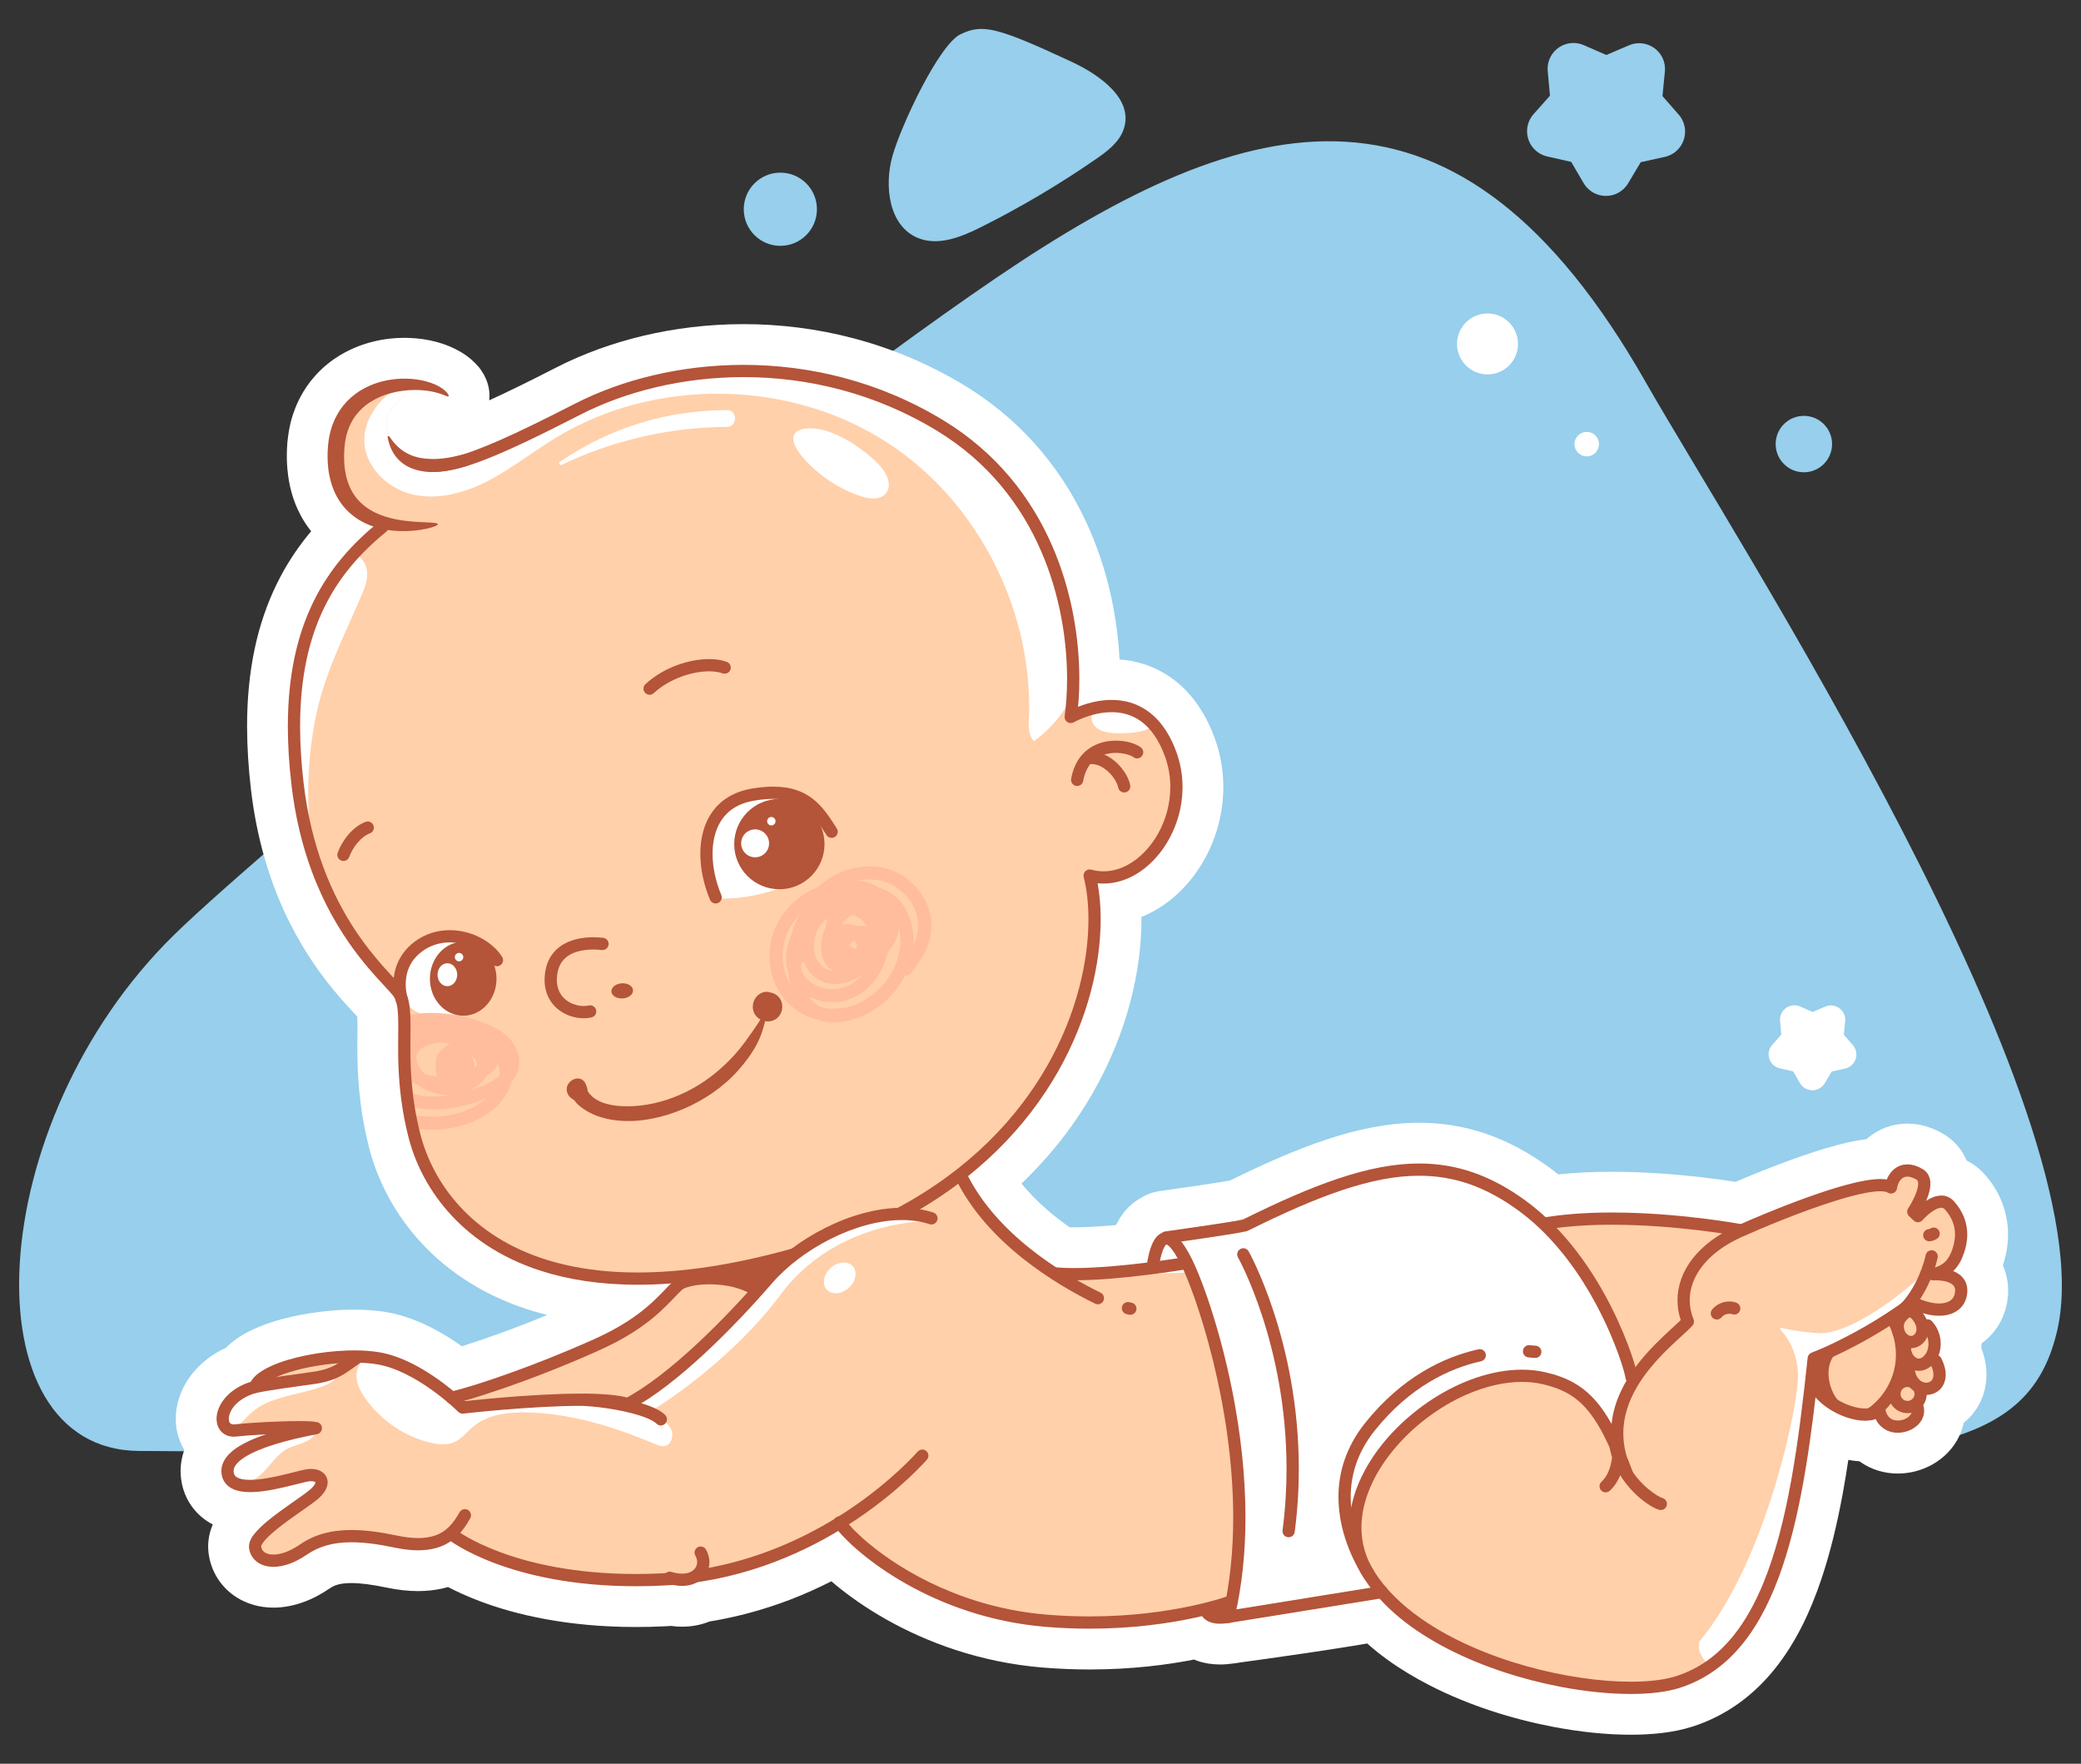 <?xml version="1.0" encoding="UTF-8" standalone="no"?>
<!-- Created with Inkscape (http://www.inkscape.org/) -->

<svg
   width="1003"
   height="850"
   viewBox="0 0 265.377 224.896"
   version="1.1"
   id="svg2240"
   sodipodi:docname="newborn-baby-care.svg"
   inkscape:version="1.1 (c4e8f9e, 2021-05-24)"
   xmlns:inkscape="http://www.inkscape.org/namespaces/inkscape"
   xmlns:sodipodi="http://sodipodi.sourceforge.net/DTD/sodipodi-0.dtd"
   xmlns="http://www.w3.org/2000/svg"
   xmlns:svg="http://www.w3.org/2000/svg">
  <rect x="0" y="0" width="265.377" height="224.896" fill="#333333" stroke="none"/>
  <sodipodi:namedview
     id="namedview914"
     pagecolor="#ffffff"
     bordercolor="#666666"
     borderopacity="1.0"
     inkscape:pageshadow="2"
     inkscape:pageopacity="0.0"
     inkscape:pagecheckerboard="0"
     showgrid="false"
     inkscape:zoom="0.49450749"
     inkscape:cx="501.50909"
     inkscape:cy="425.67606"
     inkscape:window-width="1312"
     inkscape:window-height="947"
     inkscape:window-x="0"
     inkscape:window-y="25"
     inkscape:window-maximized="0"
     inkscape:current-layer="svg2240" />
  <defs
     id="defs2237" />
  <path
     d="m 17.724,185.017 c -21.964,-0.153 -20.075,-41.77 4.491,-65.826 12.141,-11.89 71.631,-61.178 104.751,-83.707 32.466,-22.084 59.007,-28.768 82.925,13.289 10.995,19.334 58.719,92.861 52.488,120.724 -3.66,16.362 -19.341,17.122 -65.223,16.796 -45.886,-0.326 -146.685,-1.044 -179.432,-1.276"
     style="fill:#97cfec;fill-opacity:1;fill-rule:nonzero;stroke:none;stroke-width:0.037"
     id="path462" />
  <path
     d="m 256.085,164.519 v 0 c -0.004,-0.969 -0.18,-1.957 -0.569,-2.915 -0.034,-0.082 -0.075,-0.157 -0.109,-0.236 0.408,-1.228 0.666,-2.556 0.666,-3.963 0,-0.034 0,-0.06 0,-0.075 v -0.022 0 c -0.011,-1.336 -0.262,-2.702 -0.771,-3.997 -0.516,-1.321 -1.28,-2.519 -2.201,-3.555 -0.625,-0.707 -1.392,-1.317 -2.309,-1.766 -0.037,-0.09 -0.071,-0.18 -0.116,-0.269 -0.311,-0.67 -0.711,-1.261 -1.19,-1.789 -0.457,-0.498 -0.992,-0.939 -1.606,-1.306 l -0.079,-0.052 -0.026,-0.015 -0.015,-0.007 v 0 c -0.629,-0.363 -1.314,-0.677 -2.062,-0.906 -0.711,-0.217 -1.489,-0.352 -2.294,-0.367 v -0.004 c 0,0 -0.052,-0.004 -0.168,-0.004 -0.936,0 -1.856,0.165 -2.721,0.487 -0.865,0.318 -1.613,0.767 -2.245,1.284 l -0.007,0.004 c -0.082,0.067 -0.157,0.138 -0.236,0.21 -0.363,0.045 -0.722,0.097 -1.074,0.157 h -0.004 c -0.902,0.161 -1.808,0.371 -2.724,0.614 -1.834,0.49 -3.742,1.119 -5.614,1.793 -2.691,0.969 -5.288,2.025 -7.287,2.882 -1.074,-0.168 -2.582,-0.385 -4.397,-0.595 -3.114,-0.356 -7.114,-0.692 -11.358,-0.692 -2.234,0 -4.54,0.094 -6.841,0.337 -0.363,-0.288 -0.73,-0.573 -1.111,-0.853 h -0.004 c -2.556,-1.867 -5.221,-3.323 -8.016,-4.296 -2.796,-0.973 -5.696,-1.441 -8.608,-1.437 -0.004,0 -0.037,0 -0.112,0 v 0 c -1.942,0.007 -3.885,0.213 -5.834,0.584 -1.984,0.374 -3.974,0.917 -6.003,1.591 v 0 c -3.843,1.287 -7.837,3.054 -12.193,5.191 -0.232,0.041 -0.52,0.09 -0.842,0.142 v 0.004 c -0.793,0.127 -1.789,0.281 -2.803,0.434 v 0 c -2.028,0.303 -4.132,0.599 -4.962,0.715 v 0 c -0.116,0.019 -0.21,0.03 -0.269,0.037 l -0.079,0.011 -0.03,0.004 -0.03,0.007 -0.049,0.004 c -0.019,0.004 -0.037,0.007 -0.094,0.019 -0.034,0.004 -0.067,0.011 -0.165,0.03 l -0.067,0.015 c -0.494,0.105 -0.973,0.269 -1.407,0.487 -0.191,0.094 -0.367,0.198 -0.543,0.307 -0.221,0.12 -0.453,0.262 -0.696,0.434 l -0.007,0.004 c -0.457,0.326 -0.846,0.689 -1.16,1.04 -0.318,0.348 -0.561,0.685 -0.752,0.977 l -0.019,0.03 c -0.213,0.333 -0.389,0.659 -0.543,0.973 -0.385,0.034 -0.775,0.067 -1.16,0.101 -1.475,0.116 -2.942,0.191 -4.192,0.191 v 0 h -0.007 c -0.195,0 -0.385,0 -0.569,-0.004 -0.606,-0.427 -1.209,-0.872 -1.8,-1.347 h -0.004 c -1.34,-1.067 -2.62,-2.257 -3.735,-3.525 -0.206,-0.232 -0.4,-0.468 -0.595,-0.704 3.843,-3.671 6.867,-7.642 9.158,-11.669 2.189,-3.84 3.72,-7.721 4.708,-11.444 0.984,-3.731 1.433,-7.302 1.433,-10.569 v 0 c 0,-0.109 -0.007,-0.21 -0.007,-0.314 0.546,-0.217 1.074,-0.464 1.579,-0.745 v 0 c 1.871,-1.033 3.447,-2.433 4.734,-4.031 l 0.004,-0.004 c 1.287,-1.602 2.305,-3.428 3.016,-5.412 0.711,-1.987 1.112,-4.135 1.115,-6.366 v -0.004 c 0,-2.006 -0.329,-4.079 -1.055,-6.108 -0.438,-1.224 -0.962,-2.361 -1.587,-3.409 -0.621,-1.044 -1.344,-1.998 -2.156,-2.833 -0.82,-0.842 -1.725,-1.557 -2.68,-2.126 -0.954,-0.573 -1.95,-0.999 -2.953,-1.291 -0.954,-0.281 -1.897,-0.438 -2.803,-0.501 -0.109,-2.107 -0.359,-4.341 -0.793,-6.654 -0.618,-3.241 -1.594,-6.632 -3.076,-10.007 -1.478,-3.379 -3.466,-6.74 -6.081,-9.861 -2.612,-3.121 -5.853,-5.995 -9.772,-8.387 -4.558,-2.777 -9.319,-4.745 -14.083,-6.014 -4.764,-1.269 -9.536,-1.838 -14.146,-1.838 0,0 -0.037,-0.004 -0.12,0 h -0.03 c -4.371,0.011 -8.608,0.531 -12.582,1.471 -4.019,0.954 -7.781,2.332 -11.164,4.064 v 0 c -3.51,1.8 -6.31,3.17 -8.537,4.177 0.022,-0.202 0.034,-0.389 0.034,-0.561 -0.004,-0.7 -0.12,-1.171 -0.225,-1.542 -0.082,-0.273 -0.168,-0.49 -0.251,-0.677 -0.12,-0.277 -0.236,-0.487 -0.344,-0.666 -0.105,-0.18 -0.206,-0.333 -0.307,-0.472 -0.123,-0.18 -0.157,-0.221 -0.296,-0.385 -0.483,-0.565 -1.213,-1.257 -2.242,-1.86 v 0 l -0.03,-0.019 -0.052,-0.03 v 0.004 C 57.775,44.305 56.806,43.912 55.717,43.613 54.602,43.309 53.367,43.119 52.027,43.085 h -0.007 c -0.146,-0.004 -0.292,-0.007 -0.442,-0.007 -1.198,0 -2.549,0.124 -3.974,0.479 l -0.034,0.011 c -0.135,0.034 -0.269,0.067 -0.404,0.101 l -0.284,0.082 c -0.131,0.041 -0.269,0.086 -0.404,0.127 v 0.004 C 46.17,43.976 45.923,44.066 45.743,44.137 45.541,44.219 45.41,44.272 45.347,44.298 l -0.269,0.109 c -0.632,0.288 -1.478,0.692 -2.403,1.332 v 0 l -0.198,0.135 -0.296,0.217 -0.191,0.15 -0.045,0.034 c -0.067,0.056 -0.24,0.183 -0.494,0.4 l -0.217,0.195 c -0.056,0.056 -0.187,0.172 -0.382,0.356 -0.176,0.168 -0.404,0.397 -0.659,0.692 -0.793,0.872 -1.396,1.789 -1.882,2.695 l -0.067,0.127 c -0.079,0.157 -0.157,0.318 -0.236,0.475 l -0.109,0.232 c -0.153,0.356 -0.236,0.576 -0.269,0.655 l 0.004,0.004 c -0.165,0.397 -0.269,0.726 -0.341,0.958 -0.075,0.262 -0.116,0.415 -0.131,0.453 l -0.075,0.266 c -0.105,0.423 -0.146,0.666 -0.157,0.722 l -0.022,0.101 c 0,0 -0.004,0.022 -0.011,0.064 -0.022,0.116 -0.09,0.389 -0.138,0.831 h -0.004 c -0.019,0.18 -0.041,0.359 -0.064,0.539 l -0.004,0.022 -0.015,0.135 v 0.004 l -0.004,0.034 -0.022,0.213 -0.004,0.056 -0.004,0.086 -0.004,0.06 v 0 l -0.015,0.247 -0.004,0.06 c 0,0.011 -0.004,0.067 -0.011,0.183 -0.007,0.112 -0.015,0.284 -0.019,0.494 v 0.019 c -0.004,0.183 -0.004,0.367 -0.007,0.546 v 0 c 0,0.049 0,0.097 0,0.138 0,0.404 0.019,0.614 0.019,0.621 l 0.004,0.101 c 0,0.011 0.004,0.09 0.011,0.236 0.004,0.146 0.019,0.359 0.049,0.636 h 0.004 c 0.086,0.992 0.266,1.92 0.494,2.781 l 0.004,0.019 c 0.284,1.063 0.692,2.081 1.216,3.046 0.371,0.685 0.805,1.344 1.302,1.961 -0.124,0.146 -0.243,0.292 -0.363,0.438 -1.527,1.875 -2.897,3.971 -4.038,6.31 -1.22,2.496 -2.171,5.251 -2.807,8.267 -0.636,3.013 -0.962,6.284 -0.966,9.85 v 0 c 0,0.004 0,0.067 0.004,0.172 0.007,2.478 0.168,5.093 0.49,7.87 0.722,6.209 2.328,11.381 4.255,15.572 1.92,4.195 4.162,7.41 6.074,9.764 0.636,0.782 1.235,1.471 1.766,2.062 0.531,0.588 0.995,1.085 1.344,1.46 l 0.004,0.004 c 0.041,0.045 0.082,0.09 0.12,0.127 0,0.037 0.004,0.071 0.004,0.112 0.015,0.284 0.022,0.655 0.022,1.085 v 0.022 0.015 c 0,0.719 -0.015,1.624 -0.019,2.661 v 0.041 c 0,1.579 0.041,3.469 0.247,5.606 0.206,2.141 0.58,4.528 1.239,7.126 0.468,1.849 1.175,3.791 2.178,5.748 0.999,1.957 2.294,3.93 3.93,5.805 1.639,1.882 3.623,3.66 5.965,5.213 2.343,1.553 5.049,2.882 8.102,3.881 v -0.004 c 0.823,0.269 1.68,0.509 2.556,0.73 -2.388,0.988 -4.622,1.838 -6.561,2.53 -1.467,0.524 -2.773,0.962 -3.851,1.302 -0.165,0.052 -0.326,0.105 -0.479,0.153 -1.168,-0.831 -2.537,-1.699 -4.087,-2.474 h -0.004 c -1.643,-0.816 -3.525,-1.546 -5.67,-1.901 -1.317,-0.21 -2.642,-0.292 -3.967,-0.292 -0.344,0 -0.685,0.004 -1.025,0.015 -2.047,0.067 -4.12,0.314 -6.104,0.711 v 0 c -0.992,0.198 -1.961,0.438 -2.904,0.722 -0.943,0.284 -1.86,0.618 -2.751,1.025 l -0.015,0.004 c -0.58,0.269 -1.175,0.576 -1.781,0.962 -0.595,0.382 -1.209,0.846 -1.793,1.433 -2.594,1.198 -4.611,3.155 -5.662,5.602 v 0.007 c -0.438,1.025 -0.719,2.186 -0.719,3.436 v 0.004 c 0,0.595 0.064,1.22 0.221,1.864 0.153,0.644 0.404,1.302 0.763,1.939 0.034,0.06 0.071,0.116 0.109,0.172 -0.019,0.045 -0.037,0.086 -0.052,0.131 v 0 c -0.266,0.775 -0.419,1.617 -0.427,2.5 v 0 0.007 0.045 0 0 0 0.007 c 0,0.06 0,0.165 0.007,0.314 0.011,0.217 0.026,0.434 0.052,0.655 0.112,0.906 0.385,1.834 0.865,2.728 0.49,0.898 1.123,1.639 1.845,2.234 l 0.007,0.007 c 0.43,0.352 0.879,0.636 1.325,0.872 -0.067,0.157 -0.131,0.322 -0.191,0.49 l -0.007,0.026 c -0.21,0.603 -0.389,1.392 -0.389,2.29 v 0.004 c 0,0.247 0.019,0.513 0.049,0.79 v 0 0.004 l 0.015,0.142 v 0.004 0 h 0.004 c 0.138,1.003 0.472,2.002 1.022,2.93 0.55,0.928 1.276,1.707 2.107,2.313 0.812,0.595 1.699,1.003 2.571,1.254 0.872,0.254 1.733,0.352 2.552,0.356 h 0.015 c 1.306,-0.004 2.567,-0.258 3.761,-0.685 1.194,-0.427 2.328,-1.029 3.417,-1.774 h 0.004 c 0.344,-0.236 0.603,-0.356 1.007,-0.475 0.397,-0.112 0.939,-0.198 1.748,-0.198 h 0.004 c 1.048,-0.004 2.537,0.165 4.461,0.573 h 0.004 c 1.396,0.292 2.732,0.449 4.042,0.453 h 0.034 v -0.004 c 1.033,0 2.04,-0.105 3.013,-0.322 0.258,-0.056 0.513,-0.123 0.763,-0.195 1.089,0.569 2.451,1.201 4.109,1.826 4.472,1.684 11.044,3.263 19.764,3.271 h 0.03 0.041 0.011 v 0 h 0.004 0.004 0.004 0.034 v 0 c 1.153,0 2.347,-0.026 3.578,-0.086 0.307,-0.015 0.591,-0.034 0.868,-0.052 0.445,0.06 0.909,0.101 1.392,0.101 h 0.045 v -0.004 c 1.168,0 2.347,-0.213 3.462,-0.662 3.686,-0.603 7.099,-1.572 10.202,-2.754 1.894,-0.722 3.671,-1.527 5.337,-2.373 0.146,0.127 0.296,0.251 0.449,0.378 v 0.004 c 1.778,1.478 3.96,3.02 6.534,4.476 2.575,1.452 5.543,2.818 8.873,3.903 3.331,1.089 7.025,1.897 11.029,2.234 v 0 c 2.107,0.172 4.124,0.251 6.04,0.251 5.374,0 9.914,-0.595 13.327,-1.265 0.142,0.06 0.284,0.12 0.43,0.168 0.936,0.322 1.92,0.46 2.893,0.46 0.543,0 1.089,-0.045 1.639,-0.124 0.123,-0.011 0.251,-0.026 0.378,-0.045 l 0.543,-0.09 c 1.329,-0.18 4.873,-0.666 8.656,-1.228 1.92,-0.284 3.9,-0.588 5.692,-0.879 0.64,-0.105 1.257,-0.21 1.845,-0.311 0.823,0.73 1.68,1.418 2.571,2.062 1.699,1.224 3.503,2.305 5.367,3.263 v 0 c 5.022,2.575 10.509,4.293 15.73,5.296 h 0.004 c 3.484,0.666 6.849,1.01 9.94,1.014 h 0.004 c 1.396,0 2.743,-0.071 4.046,-0.232 1.299,-0.157 2.552,-0.404 3.776,-0.793 h 0.004 c 2.167,-0.689 4.162,-1.707 5.924,-2.972 1.77,-1.265 3.308,-2.769 4.637,-4.431 1.325,-1.654 2.444,-3.454 3.409,-5.352 0.966,-1.901 1.774,-3.903 2.478,-5.98 v 0 c 1.164,-3.443 2.032,-7.111 2.739,-10.917 0.266,-1.433 0.501,-2.897 0.726,-4.367 0.457,0.086 0.932,0.146 1.418,0.176 0.09,0.064 0.18,0.131 0.269,0.191 0.64,0.427 1.317,0.745 2.013,0.969 0.898,0.288 1.785,0.404 2.616,0.404 h 0.004 c 1.471,-0.004 2.863,-0.363 4.098,-0.995 l 0.019,-0.007 c 0.61,-0.318 1.228,-0.722 1.811,-1.246 0.584,-0.524 1.138,-1.168 1.583,-1.931 v -0.004 c 0.314,-0.539 0.573,-1.126 0.756,-1.766 0.049,-0.172 0.09,-0.344 0.127,-0.524 0.281,-0.221 0.558,-0.468 0.816,-0.745 0.105,-0.112 0.157,-0.172 0.228,-0.258 0.307,-0.359 0.573,-0.734 0.793,-1.115 0.273,-0.468 0.479,-0.939 0.636,-1.403 h 0.004 c 0.307,-0.913 0.43,-1.808 0.43,-2.631 v -0.004 c 0,-0.225 -0.011,-0.442 -0.026,-0.655 v -0.011 c -0.067,-0.838 -0.251,-1.579 -0.449,-2.186 -0.06,-0.183 -0.124,-0.348 -0.183,-0.509 0.011,-0.183 0.019,-0.367 0.019,-0.554 v -0.007 -0.034 c 0.172,-0.127 0.344,-0.258 0.509,-0.397 0.614,-0.524 1.175,-1.156 1.632,-1.886 0.599,-0.966 0.966,-2.006 1.141,-3.046 0.075,-0.449 0.12,-0.928 0.116,-1.422 v -0.041"
     style="fill:#ffffff;fill-opacity:1;fill-rule:nonzero;stroke:none;stroke-width:0.037"
     id="path464" />
  <path
     d="m 189.593,144.598 h 0.004 v 0 z"
     style="fill:#ffffff;fill-opacity:1;fill-rule:nonzero;stroke:none;stroke-width:0.037"
     id="path466" />
  <path
     d="m 157.015,206.892 c -3.349,0.674 -3.885,-1.01 -4.098,-1.542 1.22,-0.423 4.169,-1.168 4.169,-1.168 l -0.071,2.71"
     style="fill:#b45439;fill-opacity:1;fill-rule:nonzero;stroke:none;stroke-width:0.037"
     id="path468" />
  <path
     d="m 50.841,51.06 c -3.757,3.189 -0.341,8.2 5.011,8.2 5.352,0 15.03,-5.468 19.584,-7.859 4.555,-2.388 22.316,-7.968 37.803,-0.341 15.486,7.631 19.929,15.602 22.092,24.255 2.163,8.653 1.254,16.171 1.254,16.171 2.96,-1.823 8.993,-2.848 11.841,2.504 2.848,5.352 1.482,13.323 -3.189,16.396 -4.667,3.076 -6.149,1.254 -6.149,1.254 0.228,6.834 0.116,27.672 -16.512,38.6 6.377,9.113 12.526,12.87 12.526,12.87 1.141,-0.228 16.055,-1.71 16.055,-1.71 6.834,7.631 7.631,34.277 5.696,43.499 -5.352,1.138 -19.7,3.529 -31.541,0.457 -11.845,-3.076 -18.447,-11.272 -18.447,-11.272 -2.507,2.616 -11.16,6.033 -17.765,6.718 -5.58,0.797 -19.131,1.935 -31.77,-5.123 -1.138,2.275 -8.881,0.681 -10.816,0.341 -1.939,-0.341 -5.58,0.569 -8.428,1.823 -2.848,1.25 -4.412,1.617 -5.086,0.153 -0.816,-1.766 2.466,-4.139 4.858,-5.733 2.391,-1.594 4.326,-3.305 2.96,-3.873 -1.366,-0.569 -6.946,1.482 -9.337,1.141 -2.391,-0.344 -3.073,-2.279 -2.391,-3.076 0.685,-0.797 6.037,-3.529 7.403,-3.87 -2.275,-0.457 -6.605,0.341 -7.743,-0.797 -1.138,-1.141 0.341,-3.873 3.986,-4.899 1.366,-2.732 16.171,-7.743 24.483,1.71 0,0 14.12,-4.671 18.899,-6.834 4.783,-2.163 9.566,-7.174 10.363,-8.428 -2.844,-0.112 -14.573,0.344 -22.545,-4.555 -7.971,-4.895 -11.044,-10.475 -11.617,-19.697 -0.569,-9.225 -1.25,-12.526 -1.25,-12.526 0,0 -8.997,-8.769 -11.388,-18.447 -2.391,-9.678 -2.62,-20.157 0.112,-27.9 2.736,-7.743 9.225,-12.979 9.225,-12.979 -3.87,-1.141 -7.287,-3.305 -5.921,-10.703 1.366,-7.403 6.261,-8.2 11.501,-7.174 -2.051,-0.116 -3.757,1.707 -3.757,1.707"
     style="fill:#ffd0aa;fill-opacity:1;fill-rule:nonzero;stroke:none;stroke-width:0.037"
     id="path470" />
  <path
     d="m 104.347,110.269 c -1.048,1.998 -7.897,4.663 -13.129,4.281 -1.519,-2.186 -2.092,-7.897 0.382,-10.655 2.474,-2.758 7.99,-3.806 11.13,-1.044 1.332,2.661 1.617,7.418 1.617,7.418"
     style="fill:#ffffff;fill-opacity:1;fill-rule:nonzero;stroke:none;stroke-width:0.037"
     id="path472" />
  <path
     d="m 60.493,128.914 c -1.141,1.048 -7.515,1.62 -8.754,-1.329 -1.235,-2.949 -0.191,-7.328 3.9,-7.994 4.09,-0.662 5.614,5.232 5.614,5.232 l -0.76,4.09"
     style="fill:#ffffff;fill-opacity:1;fill-rule:nonzero;stroke:none;stroke-width:0.037"
     id="path474" />
  <path
     d="m 147.423,162.394 c 0.112,-1.34 -0.445,-3.683 3.903,-3.907 4.352,-0.221 8.701,-1.673 8.701,-1.673 0,0 12.496,-7.253 22.316,-6.583 9.816,0.67 16.512,6.808 20.752,13.499 4.24,6.695 5.913,12.833 5.913,12.833 0,0 -3.237,4.461 -2.231,8.589 -3.349,-5.243 -7.923,-11.044 -16.179,-8.477 -8.256,2.564 -14.506,10.041 -16.399,15.842 -1.897,5.801 3.009,11.156 3.009,11.156 -2.9,0.894 -20.303,3.237 -20.303,3.237 1.561,-2.792 2.676,-13.278 0.891,-24.771 -1.785,-11.489 -5.801,-19.902 -5.801,-19.902 l -4.573,0.157"
     style="fill:#ffffff;fill-opacity:1;fill-rule:nonzero;stroke:none;stroke-width:0.037"
     id="path476" />
  <path
     d="m 177.265,184.65 c 5.131,-6.362 13.855,-10.58 19.3,-8.926 8.177,2.481 9.375,8.589 9.375,8.589 0,0 0.007,-0.161 0.034,-0.453 -0.015,-0.363 -0.004,-0.73 0.037,-1.1 0.094,-0.808 0.322,-1.591 0.588,-2.365 0.225,-0.846 0.52,-1.759 0.917,-2.665 0.176,-0.625 0.311,-1.254 0.344,-1.905 0.094,-1.834 -0.603,-3.611 -1.355,-5.284 -2.32,-5.142 -5.329,-9.974 -8.926,-14.326 9.072,-3.147 19.307,2.017 28.57,-0.509 5.082,-1.385 9.787,-5.049 15.011,-4.36 -0.344,-0.045 1.089,-1.673 1.28,-1.778 0.618,-0.337 1.542,-0.494 2.193,-0.135 1.415,0.778 0.651,3.66 0.109,4.768 0.793,-1.168 2.65,-1.235 3.757,-0.359 1.108,0.879 1.519,2.414 1.385,3.821 -0.138,1.403 -0.741,2.717 -1.351,3.989 1.456,0.992 1.751,3.312 0.591,4.637 -1.16,1.325 -3.499,1.336 -4.671,0.026 0.191,0.831 0.385,1.665 0.58,2.496 1.778,0.453 2.601,2.979 1.43,4.39 0.805,0.468 1.228,1.508 0.977,2.406 -0.251,0.898 -1.149,1.568 -2.081,1.553 -0.049,0.816 -0.528,1.594 -1.235,2.01 0.415,1.235 -0.389,2.736 -1.647,3.076 -1.257,0.337 -2.71,-0.554 -2.972,-1.83 -1.572,0.442 -3.29,0.011 -4.704,-0.805 -1.415,-0.816 -2.582,-1.991 -3.731,-3.151 0.086,3.69 -0.442,7.388 -1.549,10.909 -0.894,5.969 -3.372,17.848 -8.967,22.717 -6.025,5.243 -10.153,6.583 -19.861,4.798 -9.704,-1.785 -19.745,-5.692 -24.322,-12.051 -4.573,-6.358 -4.236,-11.826 0.894,-18.185"
     style="fill:#ffd0aa;fill-opacity:1;fill-rule:nonzero;stroke:none;stroke-width:0.037"
     id="path478" />
  <path
     d="m 234.914,179.108 c -1.665,-1.317 -2.844,-5.378 -0.101,-7.144 -1.302,0.116 -3.514,1.246 -3.514,1.246 l -0.228,3.252 1.729,2.231 2.114,0.415"
     style="fill:#b45439;fill-opacity:1;fill-rule:nonzero;stroke:none;stroke-width:0.037"
     id="path480" />
  <path
     d="m 109.107,118.027 v 0 l -0.004,-0.004 z"
     style="fill:#ffbd9d;fill-opacity:1;fill-rule:nonzero;stroke:none;stroke-width:0.037"
     id="path482" />
  <path
     d="M 111.469,115.179 Z"
     style="fill:#ffbd9d;fill-opacity:1;fill-rule:nonzero;stroke:none;stroke-width:0.037"
     id="path484" />
  <path
     d="m 114.575,118.663 v -0.004 0.004"
     style="fill:#ffbd9d;fill-opacity:1;fill-rule:nonzero;stroke:none;stroke-width:0.037"
     id="path486" />
  <path
     d="m 99.807,121.923 c 0,-1.085 0.232,-2.171 0.689,-3.144 0.337,-0.722 0.793,-1.385 1.34,-1.976 -0.052,0.123 -0.105,0.247 -0.15,0.37 l -0.004,0.007 c -0.378,0.749 -0.662,1.534 -0.861,2.343 -0.367,0.853 -0.58,1.785 -0.58,2.732 0,0.632 0.097,1.272 0.314,1.89 0.011,0.105 0.022,0.213 0.037,0.318 0.045,0.356 0.109,0.719 0.195,1.078 -0.651,-1.07 -0.981,-2.339 -0.981,-3.619 z m 7.822,6.62 -0.101,0.019 c -0.124,-0.037 -0.254,-0.049 -0.389,-0.026 -0.311,0.056 -0.629,0.082 -0.947,0.082 -0.445,0 -0.891,-0.056 -1.329,-0.153 -0.236,-0.082 -0.457,-0.187 -0.662,-0.318 v 0 c -0.284,-0.183 -0.531,-0.412 -0.752,-0.677 -0.101,-0.127 -0.198,-0.262 -0.288,-0.404 0.928,0.475 1.969,0.722 3.016,0.722 0.906,0 1.811,-0.18 2.646,-0.569 1.407,-0.651 2.511,-1.744 3.286,-3.024 0.528,-0.879 0.906,-1.849 1.13,-2.852 0.311,-0.314 0.58,-0.67 0.797,-1.059 0.273,-0.494 0.464,-1.04 0.539,-1.62 0.019,-0.153 0.026,-0.299 0.03,-0.445 0.15,0.573 0.228,1.175 0.228,1.774 0,0.329 -0.022,0.655 -0.067,0.969 v 0 c -0.254,1.815 -1.13,3.533 -2.406,4.888 -1.276,1.355 -2.938,2.332 -4.73,2.695 z m 9.457,-10.31 c -0.037,0.786 -0.251,1.564 -0.595,2.313 0.011,-0.183 0.019,-0.367 0.019,-0.554 0,-1.003 -0.168,-2.017 -0.516,-2.96 -0.348,-0.939 -0.872,-1.815 -1.602,-2.519 -0.483,-0.468 -1.055,-0.853 -1.71,-1.123 v 0 c -0.21,-0.086 -0.423,-0.157 -0.636,-0.213 -0.236,-0.161 -0.487,-0.303 -0.745,-0.415 -0.625,-0.277 -1.299,-0.423 -1.969,-0.46 0.505,-0.109 1.018,-0.165 1.527,-0.165 0.621,0 1.239,0.082 1.83,0.254 1.216,0.352 2.332,1.13 3.129,2.144 0.801,1.01 1.276,2.234 1.276,3.469 0,0.075 -0.004,0.15 -0.007,0.228 z m -6.968,5.883 c -0.554,0.677 -1.224,1.224 -1.998,1.583 -0.591,0.277 -1.261,0.412 -1.942,0.412 -0.831,0.004 -1.669,-0.21 -2.365,-0.595 -0.696,-0.389 -1.243,-0.939 -1.561,-1.635 v 0 c -0.019,-0.045 -0.034,-0.09 -0.052,-0.138 -0.026,-0.277 -0.041,-0.554 -0.049,-0.831 0.135,-0.079 0.251,-0.191 0.326,-0.326 0.079,0.206 0.172,0.408 0.277,0.606 0.367,0.681 0.902,1.299 1.613,1.718 v 0 c 0.677,0.397 1.43,0.569 2.167,0.565 1.112,0 2.197,-0.371 3.095,-0.988 0.172,-0.116 0.333,-0.243 0.49,-0.37 z m 1.381,-8.918 -0.03,-0.019 c -0.082,-0.045 -0.165,-0.086 -0.247,-0.123 l 0.019,-0.064 c 0.09,0.067 0.176,0.135 0.258,0.206 z m -2.313,5.838 c -0.318,-0.094 -0.629,-0.251 -0.909,-0.46 0.06,-0.146 0.142,-0.277 0.24,-0.378 0.116,-0.124 0.266,-0.228 0.43,-0.307 0.041,0.045 0.079,0.094 0.116,0.15 0.127,0.195 0.195,0.434 0.195,0.644 0,0.135 -0.026,0.254 -0.071,0.352 z m -0.427,-4.382 c 0.127,0.041 0.251,0.094 0.37,0.15 0.487,0.236 0.898,0.573 1.194,0.995 v 0 c 0.082,0.12 0.153,0.251 0.213,0.382 -0.041,-0.011 -0.082,-0.03 -0.123,-0.041 -0.243,-0.067 -0.494,-0.097 -0.745,-0.097 -0.15,0 -0.296,0.015 -0.445,0.034 -0.037,-0.019 -0.079,-0.034 -0.116,-0.049 -0.341,-0.131 -0.692,-0.195 -1.033,-0.195 -0.251,0 -0.494,0.034 -0.73,0.097 0.269,-0.404 0.58,-0.748 0.943,-1.01 0.146,-0.105 0.303,-0.195 0.472,-0.266 z m -4.966,4.21 v 0 c -0.007,-0.097 -0.011,-0.198 -0.011,-0.296 0,-0.778 0.221,-1.576 0.621,-2.249 0.292,-0.498 0.677,-0.924 1.126,-1.242 -0.071,0.24 -0.127,0.49 -0.153,0.745 l -0.004,0.004 c -0.007,0.082 -0.007,0.168 -0.011,0.254 -0.101,0.228 -0.198,0.457 -0.281,0.685 v 0 c -0.225,0.629 -0.363,1.325 -0.363,2.036 0,0.423 0.049,0.85 0.176,1.261 0.127,0.415 0.329,0.816 0.64,1.16 0.198,0.221 0.442,0.412 0.715,0.561 -0.374,-0.034 -0.722,-0.138 -1.033,-0.318 -0.408,-0.24 -0.741,-0.61 -0.988,-1.067 -0.247,-0.457 -0.397,-0.999 -0.434,-1.534 z m -5.662,1.059 c 0,1.673 0.453,3.349 1.396,4.772 0.734,1.104 1.74,1.998 2.893,2.623 0.621,0.333 1.28,0.588 1.965,0.752 0.127,0.041 0.254,0.079 0.382,0.112 0.505,0.127 1.022,0.18 1.531,0.18 0.569,0 1.126,-0.067 1.665,-0.176 2.167,-0.442 4.124,-1.602 5.617,-3.189 0.722,-0.771 1.34,-1.643 1.819,-2.586 0.258,0.022 0.524,-0.071 0.704,-0.281 0.692,-0.79 1.325,-1.68 1.804,-2.653 0.479,-0.973 0.801,-2.04 0.853,-3.166 0.007,-0.101 0.007,-0.206 0.007,-0.307 0,-1.665 -0.629,-3.241 -1.635,-4.51 -1.003,-1.272 -2.391,-2.253 -3.974,-2.713 -0.752,-0.217 -1.527,-0.322 -2.298,-0.322 -1.261,0 -2.511,0.277 -3.668,0.771 -1.044,0.449 -2.01,1.082 -2.841,1.86 -0.939,0.378 -1.823,0.891 -2.616,1.523 -1.156,0.921 -2.122,2.096 -2.758,3.458 -0.561,1.205 -0.846,2.526 -0.846,3.851"
     style="fill:#ffbd9d;fill-opacity:1;fill-rule:nonzero;stroke:none;stroke-width:0.037"
     id="path488" />
  <path
     d="m 66.144,136.17 v -0.004 0.004"
     style="fill:#ffbd9d;fill-opacity:1;fill-rule:nonzero;stroke:none;stroke-width:0.037"
     id="path490" />
  <path
     d="m 57.372,133.09 c -0.397,0.202 -0.771,0.46 -1.085,0.771 -0.236,0.243 -0.445,0.516 -0.584,0.853 -0.079,0.195 -0.127,0.412 -0.127,0.644 0,0.097 0.007,0.195 0.026,0.296 -0.022,0.157 -0.041,0.314 -0.041,0.475 0,0.374 0.075,0.748 0.221,1.1 -0.565,-0.004 -1.097,-0.086 -1.564,-0.266 -0.116,-0.097 -0.228,-0.198 -0.333,-0.307 -0.296,-0.318 -0.528,-0.681 -0.659,-1.033 -0.086,-0.232 -0.127,-0.46 -0.127,-0.674 0,-0.221 0.041,-0.423 0.138,-0.629 v 0 c 0.101,-0.213 0.24,-0.389 0.423,-0.546 0.187,-0.161 0.415,-0.299 0.689,-0.419 0.539,-0.236 1.224,-0.374 1.89,-0.445 h 0.007 c 0.367,0.034 0.741,0.094 1.126,0.18 z m 2.608,5.939 c 0.408,-0.191 0.797,-0.438 1.145,-0.737 0.363,-0.314 0.677,-0.689 0.917,-1.115 0.165,-0.097 0.326,-0.206 0.483,-0.333 0.337,-0.262 0.659,-0.599 0.879,-1.04 v 0 c 0.03,-0.052 0.049,-0.109 0.071,-0.165 0.101,0.24 0.172,0.49 0.206,0.749 0.022,0.142 0.03,0.284 0.03,0.423 0,0.123 -0.007,0.243 -0.022,0.363 l -0.019,0.019 c -0.457,0.412 -1.063,0.771 -1.68,1.055 -0.655,0.303 -1.325,0.565 -2.01,0.782 z m 0.816,-3.32 c 0,0.06 -0.004,0.116 -0.015,0.172 -0.049,0.06 -0.101,0.12 -0.157,0.18 -0.034,0.019 -0.067,0.034 -0.105,0.049 l 0.004,-0.082 c 0,-0.524 -0.183,-0.999 -0.464,-1.385 l -0.034,-0.045 c 0.225,0.127 0.408,0.277 0.535,0.442 0.094,0.12 0.157,0.243 0.195,0.382 v 0 c 0.03,0.101 0.041,0.195 0.041,0.288 z m -3.567,3.9 c 0.135,0 0.266,-0.004 0.4,-0.011 -0.318,0.052 -0.636,0.101 -0.958,0.135 -0.472,0.052 -0.943,0.082 -1.411,0.082 -1.175,0 -2.298,-0.191 -3.263,-0.677 0.011,0.131 0.026,0.262 0.037,0.393 0.052,0.498 0.12,0.992 0.198,1.486 0.988,0.329 2.021,0.449 3.028,0.449 0.539,0 1.07,-0.034 1.591,-0.09 1.77,-0.195 3.51,-0.644 5.153,-1.329 -0.509,0.457 -1.1,0.857 -1.707,1.16 -1.572,0.79 -3.346,1.194 -5.116,1.194 -0.936,0 -1.871,-0.116 -2.773,-0.341 0.105,0.591 0.221,1.179 0.337,1.766 0.801,0.15 1.62,0.225 2.436,0.225 2.021,0 4.042,-0.457 5.857,-1.366 0.831,-0.419 1.628,-0.969 2.317,-1.639 0.689,-0.666 1.265,-1.448 1.628,-2.339 0.097,-0.243 0.18,-0.494 0.243,-0.752 0.142,-0.165 0.277,-0.337 0.397,-0.524 0.24,-0.374 0.423,-0.797 0.52,-1.261 0.052,-0.247 0.075,-0.49 0.075,-0.73 0,-0.576 -0.135,-1.134 -0.356,-1.643 -0.225,-0.509 -0.531,-0.973 -0.902,-1.37 -0.879,-0.947 -1.998,-1.512 -3.065,-1.939 -2.178,-0.876 -4.525,-1.325 -6.871,-1.325 -0.719,0 -1.437,0.041 -2.152,0.127 -0.408,0.049 -0.823,0.116 -1.235,0.198 0.228,1.037 0.288,2.107 0.198,3.166 0.21,-0.131 0.427,-0.254 0.655,-0.363 -0.251,0.206 -0.483,0.434 -0.685,0.689 -0.037,0.356 -0.101,0.707 -0.176,1.055 0.079,1.067 0.138,2.137 0.213,3.204 0.412,0.498 0.936,0.891 1.512,1.153 0.258,0.198 0.531,0.367 0.816,0.509 h 0.004 c 0.951,0.472 2.002,0.707 3.054,0.707"
     style="fill:#ffbd9d;fill-opacity:1;fill-rule:nonzero;stroke:none;stroke-width:0.037"
     id="path492" />
  <path
     d="m 57.578,135.497 -0.011,0.015 0.019,0.007 z"
     style="fill:#ffbd9d;fill-opacity:1;fill-rule:nonzero;stroke:none;stroke-width:0.037"
     id="path494" />
  <path
     d="m 62.768,134.92 v 0 0"
     style="fill:#ffbd9d;fill-opacity:1;fill-rule:nonzero;stroke:none;stroke-width:0.037"
     id="path496" />
  <path
     d="m 139.279,91.998 c -0.202,-0.588 -0.052,-1.183 0.277,-1.71 2.552,-0.599 5.621,-0.326 7.766,2.1 -1.183,0.992 -2.878,1.082 -4.435,1.112 -1.4,0.03 -3.155,-0.176 -3.608,-1.501"
     style="fill:#ffffff;fill-opacity:1;fill-rule:nonzero;stroke:none;stroke-width:0.037"
     id="path498" />
  <path
     d="m 70.796,55.869 c -2.867,1.751 -5.513,3.866 -8.492,5.419 -2.983,1.553 -6.441,2.522 -9.712,1.755 -3.271,-0.767 -6.183,-3.66 -6.134,-7.021 0.034,-2.376 1.493,-4.555 3.376,-6.014 0.483,-0.374 0.992,-0.711 1.519,-1.014 1.048,0.007 2.137,0.142 3.245,0.359 -2.051,-0.116 -3.757,1.707 -3.757,1.707 -3.757,3.189 -0.341,8.2 5.011,8.2 5.352,0 15.03,-5.468 19.584,-7.859 4.555,-2.388 22.316,-7.968 37.803,-0.341 15.486,7.631 19.929,15.602 22.092,24.255 1.355,5.423 1.504,10.397 1.426,13.357 -1.097,2.272 -2.747,4.281 -4.798,5.748 -0.337,0.24 -0.831,-1.175 -0.775,-2.1 0.812,-13.941 -6.22,-28.177 -17.941,-35.823 -12.5,-8.159 -29.708,-8.413 -42.447,-0.629"
     style="fill:#ffffff;fill-opacity:1;fill-rule:nonzero;stroke:none;stroke-width:0.037"
     id="path500" />
  <path
     d="m 112.008,59.166 c 0.999,1.01 1.871,2.661 0.962,3.75 -0.745,0.887 -2.148,0.711 -3.248,0.341 -2.762,-0.932 -5.277,-2.601 -7.212,-4.787 -2.395,-2.706 -1.396,-4.105 1.445,-3.817 2.799,0.281 6.141,2.579 8.054,4.513"
     style="fill:#ffffff;fill-opacity:1;fill-rule:nonzero;stroke:none;stroke-width:0.037"
     id="path502" />
  <path
     d="m 46.32,75.4 c -2.391,5.696 -5.112,10.651 -6.224,16.86 -0.988,5.524 -1.07,11.216 -0.172,16.755 -0.086,-0.303 -0.168,-0.603 -0.243,-0.906 -2.391,-9.678 -2.62,-20.157 0.116,-27.9 1.377,-3.9 3.709,-7.167 5.681,-9.446 1.366,0.846 1.774,2.421 0.842,4.637"
     style="fill:#ffffff;fill-opacity:1;fill-rule:nonzero;stroke:none;stroke-width:0.037"
     id="path504" />
  <path
     d="m 247.365,153.318 c 0.412,0.09 0.805,0.266 1.134,0.524 1.108,0.879 1.519,2.414 1.385,3.821 -0.082,0.82 -0.322,1.609 -0.625,2.376 l -0.022,-0.022 c 1.138,-2.272 0.206,-5.299 -1.871,-6.699"
     style="fill:#ebf7c2;fill-opacity:1;fill-rule:nonzero;stroke:none;stroke-width:0.037"
     id="path506" />
  <path
     d="m 105.945,161.668 c -0.921,0.82 -1.156,2.055 -0.528,2.762 0.629,0.707 1.886,0.618 2.807,-0.198 0.921,-0.82 1.156,-2.055 0.528,-2.766 -0.632,-0.707 -1.886,-0.618 -2.807,0.202"
     style="fill:#ffffff;fill-opacity:1;fill-rule:nonzero;stroke:none;stroke-width:0.037"
     id="path508" />
  <path
     d="m 117.389,155.77 c 0,0 -11.07,0.18 -17.818,9.27 -6.751,9.09 -16.74,15.03 -16.74,15.03 l -2.522,-0.902 c 0,0 10.441,-7.017 13.503,-11.519 3.058,-4.498 5.861,-7.728 11.34,-10.168 8.278,-3.69 12.238,-1.71 12.238,-1.71"
     style="fill:#ffffff;fill-opacity:1;fill-rule:nonzero;stroke:none;stroke-width:0.037"
     id="path510" />
  <path
     d="m 231.141,176.536 -0.071,-0.075 c 0.011,0.576 0.007,1.149 -0.007,1.725 l -0.06,1.295 c -0.18,2.676 -0.677,5.329 -1.482,7.889 -0.894,5.969 -3.372,17.848 -8.967,22.717 -0.928,0.805 -1.808,1.516 -2.672,2.141 -0.247,-0.213 -0.479,-0.472 -0.756,-0.835 0.254,0.333 -0.266,-0.483 -0.236,-0.423 -0.097,-0.202 -0.18,-0.457 -0.21,-0.685 -0.049,-0.318 -0.026,-0.64 0.022,-0.954 8.566,-10.228 12.736,-30.501 12.59,-34.12 -0.097,-2.41 -0.962,-4.053 -1.744,-5.064 -0.677,-0.872 -1.007,-0.958 0.475,-0.644 0.831,0.18 2.04,0.359 3.787,0.487 4.861,0.359 13.858,-7.56 14.042,-8.278 0,0 -1.082,3.421 -2.882,5.221 -1.8,1.8 -11.673,6.276 -11.673,6.276 l -0.157,3.327"
     style="fill:#ffffff;fill-opacity:1;fill-rule:nonzero;stroke:none;stroke-width:0.037"
     id="path512" />
  <path
     d="m 71.417,58.881 c 6.373,-4.349 13.563,-6.557 21.28,-6.59 1.377,-0.007 1.381,2.141 0,2.144 -7.174,0.015 -14.592,1.722 -21.055,4.835 -0.262,0.127 -0.468,-0.225 -0.225,-0.389"
     style="fill:#ffffff;fill-opacity:1;fill-rule:nonzero;stroke:none;stroke-width:0.037"
     id="path514" />
  <path
     d="m 83.505,180.511 c 0.797,0.419 1.639,0.883 2.047,1.684 0.412,0.801 0.101,2.017 -0.782,2.189 -0.43,0.086 -0.864,-0.094 -1.269,-0.262 -5.228,-2.208 -10.76,-3.926 -16.433,-4.019 -2.365,-0.037 -4.891,0.273 -6.703,1.793 -0.771,0.647 -1.396,1.501 -2.302,1.939 -1.059,0.513 -2.313,0.363 -3.451,0.064 -3.2,-0.842 -6.081,-2.841 -7.994,-5.539 -0.565,-0.793 -1.059,-1.68 -1.145,-2.653 -0.086,-0.969 0.322,-2.036 1.186,-2.489 0.722,-0.378 1.602,-0.269 2.395,-0.079 1.912,0.464 3.724,1.351 5.258,2.579 1.587,1.272 2.968,2.949 4.91,3.54 1.654,0.501 3.428,0.131 5.131,-0.165 3.144,-0.539 6.336,-0.793 9.525,-0.756 2.208,0.026 4.45,0.202 6.519,0.977 2.066,0.775 3.963,2.216 4.88,4.225 l -1.774,-3.028"
     style="fill:#ffffff;fill-opacity:1;fill-rule:nonzero;stroke:none;stroke-width:0.037"
     id="path516" />
  <path
     d="m 38.151,177.64 c -2.227,0.531 -4.588,1.059 -6.246,2.638 -0.487,0.468 -0.909,1.025 -1.493,1.366 -0.584,0.341 -1.418,0.397 -1.875,-0.105 -0.61,-0.674 -0.135,-1.759 0.494,-2.414 1.905,-1.991 4.82,-2.56 7.552,-2.908 0.775,-0.101 5.954,-1.373 6.183,-1.059 0.902,1.254 -4.001,2.335 -4.614,2.481"
     style="fill:#ffffff;fill-opacity:1;fill-rule:nonzero;stroke:none;stroke-width:0.037"
     id="path518" />
  <path
     d="m 36.481,184.822 c -1.205,0.726 -1.972,1.98 -2.968,2.972 -0.995,0.992 -2.515,1.755 -3.78,1.141 -0.412,-0.198 -0.763,-0.543 -0.894,-0.981 -0.277,-0.921 0.483,-1.826 1.257,-2.395 2.552,-1.867 6.927,-3.084 10.078,-2.751 -0.494,1.171 -2.676,1.4 -3.694,2.013"
     style="fill:#ffffff;fill-opacity:1;fill-rule:nonzero;stroke:none;stroke-width:0.037"
     id="path520" />
  <path
     d="m 196.827,175.724 -0.172,0.76 c -0.827,-0.183 -1.692,-0.273 -2.582,-0.273 -2.264,0 -4.693,0.584 -7.055,1.617 -3.54,1.549 -6.92,4.113 -9.386,7.137 -1.235,1.508 -2.242,3.132 -2.938,4.794 -0.696,1.662 -1.078,3.357 -1.078,5.026 0.004,1.916 0.498,3.795 1.632,5.599 1.441,2.283 3.54,4.315 6.067,6.07 3.784,2.635 8.507,4.644 13.256,5.98 4.745,1.336 9.521,2.006 13.39,2.006 2.335,0 4.341,-0.247 5.778,-0.707 2.975,-0.951 5.359,-2.725 7.335,-5.187 1.482,-1.845 2.721,-4.079 3.772,-6.624 1.572,-3.817 2.71,-8.327 3.589,-13.226 0.883,-4.899 1.512,-10.187 2.085,-15.569 0.034,-0.296 0.228,-0.543 0.505,-0.647 0.487,-0.183 1.198,-0.479 2.062,-0.876 2.597,-1.194 6.59,-3.312 10.363,-6.141 0.236,-0.18 0.55,-0.206 0.816,-0.075 1.13,0.565 2.189,0.823 3.016,0.823 0.629,0 1.111,-0.146 1.426,-0.367 0.157,-0.109 0.281,-0.24 0.378,-0.393 0.097,-0.157 0.172,-0.344 0.21,-0.58 0.019,-0.116 0.03,-0.217 0.03,-0.311 0,-0.157 -0.026,-0.277 -0.06,-0.374 -0.064,-0.172 -0.161,-0.296 -0.322,-0.423 -0.12,-0.094 -0.273,-0.176 -0.453,-0.247 -0.266,-0.105 -0.58,-0.172 -0.876,-0.21 -0.296,-0.041 -0.573,-0.052 -0.763,-0.052 -0.09,0 -0.161,0.004 -0.206,0.007 h -0.049 -0.011 v 0 l -0.034,-0.434 0.034,0.434 v 0 l -0.034,-0.434 0.034,0.434 c -0.397,0.034 -0.756,-0.243 -0.831,-0.636 -0.071,-0.393 0.168,-0.778 0.554,-0.891 0.198,-0.056 0.397,-0.105 0.61,-0.176 0.318,-0.105 0.651,-0.254 0.977,-0.524 0.322,-0.273 0.644,-0.662 0.913,-1.317 0.337,-0.812 0.501,-1.587 0.501,-2.313 0,-0.561 -0.097,-1.097 -0.303,-1.62 -0.206,-0.524 -0.52,-1.04 -0.973,-1.553 -0.09,-0.101 -0.165,-0.15 -0.236,-0.183 -0.071,-0.03 -0.142,-0.045 -0.236,-0.045 -0.172,-0.004 -0.427,0.067 -0.7,0.206 -0.415,0.206 -0.857,0.558 -1.175,0.853 -0.161,0.146 -0.292,0.281 -0.382,0.378 -0.045,0.045 -0.082,0.082 -0.105,0.109 l -0.022,0.026 -0.004,0.007 v 0 c -0.142,0.161 -0.341,0.258 -0.554,0.269 -0.213,0.011 -0.423,-0.064 -0.576,-0.213 l -0.591,-0.561 c -0.277,-0.262 -0.326,-0.685 -0.112,-1.003 l 0.082,0.056 -0.082,-0.056 v 0 l 0.082,0.056 -0.082,-0.056 c 0.011,-0.011 0.344,-0.516 0.666,-1.171 0.161,-0.326 0.318,-0.689 0.43,-1.037 0.112,-0.348 0.176,-0.681 0.176,-0.924 0,-0.172 -0.03,-0.292 -0.064,-0.363 -0.037,-0.075 -0.067,-0.112 -0.157,-0.168 v 0 c -0.498,-0.288 -0.879,-0.378 -1.153,-0.378 -0.198,0 -0.352,0.041 -0.494,0.112 -0.21,0.109 -0.397,0.296 -0.546,0.543 -0.146,0.251 -0.243,0.554 -0.277,0.823 -0.034,0.269 -0.206,0.501 -0.457,0.614 -0.247,0.112 -0.535,0.086 -0.76,-0.067 -0.034,-0.026 -0.131,-0.071 -0.292,-0.105 -0.157,-0.034 -0.374,-0.052 -0.636,-0.052 -0.445,0 -1.014,0.056 -1.658,0.172 -1.138,0.198 -2.515,0.561 -3.982,1.018 -4.409,1.366 -9.633,3.563 -12.077,4.667 -2.216,0.999 -3.87,2.279 -4.959,3.664 -1.089,1.388 -1.617,2.878 -1.62,4.367 0,0.812 0.157,1.628 0.487,2.44 0.112,0.277 0.052,0.599 -0.15,0.82 -0.262,0.281 -0.584,0.588 -0.962,0.936 -0.655,0.606 -1.478,1.34 -2.343,2.197 -1.295,1.284 -2.683,2.848 -3.735,4.629 -1.052,1.785 -1.766,3.776 -1.766,5.958 0,1.538 0.352,3.181 1.224,4.959 l -0.7,0.344 -0.734,0.273 c -0.775,-2.066 -1.497,-3.78 -2.219,-5.198 -0.539,-1.063 -1.082,-1.961 -1.639,-2.713 -0.838,-1.134 -1.707,-1.95 -2.713,-2.575 -1.007,-0.621 -2.163,-1.055 -3.578,-1.373 l 0.172,-0.76 0.168,-0.763 c 1.366,0.303 2.571,0.726 3.656,1.332 0.816,0.457 1.561,1.014 2.245,1.692 1.033,1.018 1.931,2.298 2.796,3.903 0.861,1.609 1.692,3.548 2.575,5.909 0.146,0.389 -0.037,0.823 -0.419,0.988 -0.385,0.168 -0.827,0.004 -1.01,-0.371 -0.973,-1.969 -1.388,-3.866 -1.388,-5.647 0,-1.927 0.483,-3.705 1.224,-5.303 1.112,-2.399 2.792,-4.405 4.356,-6.003 0.782,-0.797 1.534,-1.493 2.174,-2.081 0.636,-0.584 1.164,-1.063 1.467,-1.392 l 0.573,0.531 -0.722,0.292 c -0.4,-0.988 -0.599,-2.01 -0.599,-3.024 0,-1.867 0.677,-3.709 1.954,-5.333 1.276,-1.62 3.14,-3.035 5.543,-4.12 1.897,-0.857 5.397,-2.343 8.952,-3.623 1.781,-0.64 3.57,-1.231 5.191,-1.662 0.812,-0.217 1.579,-0.393 2.287,-0.516 0.707,-0.123 1.355,-0.198 1.931,-0.198 0.341,0 0.659,0.026 0.958,0.09 0.303,0.064 0.588,0.165 0.853,0.344 l -0.442,0.644 -0.775,-0.097 c 0.037,-0.318 0.124,-0.644 0.251,-0.958 0.198,-0.472 0.498,-0.932 0.936,-1.291 0.217,-0.18 0.472,-0.329 0.756,-0.434 0.284,-0.105 0.595,-0.161 0.924,-0.161 0.614,0 1.265,0.195 1.939,0.591 v 0 c 0.352,0.202 0.629,0.509 0.782,0.85 0.161,0.341 0.213,0.692 0.213,1.029 0,0.494 -0.109,0.969 -0.258,1.426 -0.221,0.681 -0.539,1.31 -0.801,1.785 -0.262,0.472 -0.468,0.782 -0.479,0.793 l -0.647,-0.434 0.539,-0.569 0.591,0.565 -0.539,0.565 -0.591,-0.509 c 0.019,-0.022 0.442,-0.513 1.07,-1.025 0.314,-0.254 0.685,-0.516 1.1,-0.726 0.412,-0.206 0.879,-0.371 1.403,-0.371 0.284,0 0.584,0.052 0.868,0.18 0.288,0.127 0.55,0.326 0.775,0.576 0.558,0.629 0.977,1.306 1.257,2.013 0.277,0.711 0.412,1.448 0.412,2.193 0,0.969 -0.225,1.942 -0.621,2.908 -0.236,0.576 -0.531,1.048 -0.857,1.426 -0.487,0.565 -1.04,0.913 -1.527,1.126 -0.243,0.109 -0.468,0.183 -0.662,0.24 -0.195,0.06 -0.359,0.101 -0.468,0.131 l -0.213,-0.752 -0.064,-0.778 c 0.015,0 0.161,-0.011 0.389,-0.011 0.247,0 0.591,0.011 0.984,0.064 0.296,0.041 0.614,0.105 0.939,0.206 0.487,0.153 0.995,0.393 1.415,0.82 0.206,0.213 0.385,0.475 0.509,0.778 0.123,0.303 0.187,0.64 0.187,0.999 0,0.187 -0.015,0.374 -0.049,0.569 -0.071,0.419 -0.213,0.808 -0.427,1.149 -0.318,0.513 -0.79,0.898 -1.329,1.141 -0.543,0.243 -1.153,0.352 -1.8,0.352 -1.141,0 -2.41,-0.337 -3.713,-0.988 l 0.348,-0.696 0.468,0.625 c -2.594,1.946 -5.269,3.552 -7.56,4.775 -1.145,0.61 -2.193,1.123 -3.088,1.534 -0.894,0.412 -1.632,0.719 -2.167,0.921 l -0.273,-0.734 0.775,0.082 c -1.022,9.592 -2.216,18.948 -4.76,26.485 -1.276,3.769 -2.889,7.088 -5.019,9.749 -2.129,2.657 -4.79,4.648 -8.084,5.696 -1.673,0.531 -3.806,0.778 -6.25,0.778 -2.698,0 -5.767,-0.307 -8.963,-0.917 -4.794,-0.921 -9.861,-2.519 -14.334,-4.817 -4.472,-2.298 -8.361,-5.288 -10.737,-9.053 -1.291,-2.047 -1.871,-4.244 -1.871,-6.43 0,-2.545 0.775,-5.071 2.066,-7.425 1.939,-3.525 5.041,-6.68 8.593,-8.978 3.552,-2.29 7.56,-3.727 11.358,-3.731 0.995,0 1.976,0.097 2.923,0.311 l -0.168,0.763"
     style="fill:#b45439;fill-opacity:1;fill-rule:nonzero;stroke:none;stroke-width:0.037"
     id="path522" />
  <path
     d="m 211.594,192.524 c -0.225,-0.06 -0.445,-0.157 -0.704,-0.292 -0.449,-0.232 -0.988,-0.584 -1.568,-1.055 -0.872,-0.707 -1.826,-1.68 -2.612,-2.927 -0.782,-1.242 -1.4,-2.758 -1.553,-4.513 -0.037,-0.43 0.281,-0.812 0.711,-0.85 0.427,-0.037 0.808,0.281 0.846,0.711 0.097,1.123 0.419,2.129 0.865,3.02 0.67,1.336 1.628,2.41 2.507,3.166 0.442,0.374 0.861,0.674 1.209,0.883 0.172,0.105 0.326,0.187 0.449,0.247 0.123,0.056 0.221,0.094 0.254,0.101 0.415,0.109 0.662,0.539 0.55,0.954 -0.109,0.415 -0.539,0.666 -0.954,0.554 v 0"
     style="fill:#b45439;fill-opacity:1;fill-rule:nonzero;stroke:none;stroke-width:0.037"
     id="path524" />
  <path
     d="m 204.226,188.946 c 0.277,-0.262 0.498,-0.55 0.67,-0.857 0.262,-0.457 0.427,-0.958 0.535,-1.433 0.052,-0.236 0.094,-0.464 0.131,-0.677 0.037,-0.213 0.064,-0.412 0.101,-0.595 0.082,-0.427 0.49,-0.704 0.917,-0.621 0.423,0.082 0.7,0.494 0.618,0.917 -0.037,0.183 -0.079,0.468 -0.138,0.797 -0.09,0.498 -0.225,1.112 -0.49,1.748 -0.266,0.632 -0.666,1.295 -1.28,1.867 -0.318,0.292 -0.812,0.273 -1.104,-0.041 -0.296,-0.314 -0.277,-0.812 0.041,-1.104 v 0"
     style="fill:#b45439;fill-opacity:1;fill-rule:nonzero;stroke:none;stroke-width:0.037"
     id="path526" />
  <path
     d="m 151.042,161.889 c -0.007,0 -2.025,0.341 -4.787,0.681 -2.766,0.344 -6.269,0.685 -9.285,0.685 -0.835,0 -1.632,-0.026 -2.369,-0.086 -0.43,-0.037 -0.748,-0.415 -0.715,-0.842 0.037,-0.43 0.412,-0.752 0.842,-0.715 0.685,0.056 1.441,0.082 2.242,0.082 2.9,0 6.366,-0.337 9.09,-0.674 1.366,-0.168 2.549,-0.337 3.387,-0.464 0.419,-0.06 0.756,-0.112 0.984,-0.15 0.112,-0.019 0.202,-0.034 0.262,-0.045 0.06,-0.007 0.086,-0.015 0.086,-0.015 0.427,-0.071 0.831,0.217 0.902,0.64 0.071,0.427 -0.213,0.831 -0.64,0.902 v 0"
     style="fill:#b45439;fill-opacity:1;fill-rule:nonzero;stroke:none;stroke-width:0.037"
     id="path528" />
  <path
     d="m 144.013,166.046 c 0.09,0.019 0.161,0.034 0.21,0.045 l 0.052,0.011 h 0.015 v 0 c 0.423,0.082 0.704,0.49 0.625,0.913 -0.079,0.423 -0.49,0.704 -0.913,0.625 -0.007,-0.004 -0.124,-0.026 -0.326,-0.067 -0.419,-0.094 -0.689,-0.509 -0.595,-0.932 0.094,-0.419 0.509,-0.689 0.932,-0.595 v 0"
     style="fill:#b45439;fill-opacity:1;fill-rule:nonzero;stroke:none;stroke-width:0.037"
     id="path530" />
  <path
     d="m 123.201,149.479 c 1.875,3.911 4.94,7.163 8.155,9.727 3.215,2.567 6.572,4.442 8.993,5.625 0.389,0.191 0.55,0.659 0.359,1.048 -0.187,0.385 -0.655,0.546 -1.044,0.359 -2.496,-1.22 -5.947,-3.147 -9.285,-5.812 -3.335,-2.661 -6.564,-6.067 -8.585,-10.269 -0.187,-0.389 -0.022,-0.857 0.367,-1.04 0.389,-0.187 0.857,-0.022 1.04,0.363 v 0"
     style="fill:#b45439;fill-opacity:1;fill-rule:nonzero;stroke:none;stroke-width:0.037"
     id="path532" />
  <path
     d="m 207.276,175.612 h 0.311 l -0.311,0.03 v -0.03 h 0.311 l -0.311,0.03 c 0,-0.007 -0.019,-0.12 -0.052,-0.266 -0.067,-0.281 -0.187,-0.73 -0.367,-1.302 -0.629,-1.998 -1.969,-5.509 -4.135,-9.221 -2.171,-3.716 -5.168,-7.635 -9.094,-10.498 -2.111,-1.542 -4.173,-2.646 -6.25,-3.368 -2.081,-0.722 -4.184,-1.063 -6.396,-1.063 -3.001,-0.004 -6.212,0.632 -9.801,1.83 -3.593,1.194 -7.556,2.953 -12.047,5.183 -0.052,0.026 -0.105,0.045 -0.157,0.06 -0.217,0.052 -0.516,0.112 -0.898,0.18 -1.332,0.24 -3.641,0.588 -5.629,0.876 -1.987,0.288 -3.645,0.52 -3.645,0.52 -0.43,0.056 -0.823,-0.24 -0.883,-0.666 -0.06,-0.43 0.24,-0.823 0.666,-0.883 0,0 0.135,-0.019 0.374,-0.052 0.838,-0.116 2.949,-0.415 5.007,-0.722 1.029,-0.153 2.047,-0.311 2.878,-0.445 0.415,-0.067 0.786,-0.135 1.089,-0.187 0.299,-0.056 0.535,-0.105 0.659,-0.135 l 0.191,0.756 -0.348,-0.7 c 4.528,-2.245 8.548,-4.034 12.249,-5.266 3.694,-1.235 7.073,-1.912 10.295,-1.912 2.376,0 4.663,0.37 6.909,1.153 2.245,0.778 4.442,1.965 6.658,3.582 5.157,3.769 8.701,9.135 10.98,13.66 1.134,2.264 1.954,4.319 2.492,5.868 0.269,0.775 0.464,1.422 0.599,1.912 0.067,0.243 0.116,0.449 0.153,0.614 0.019,0.086 0.03,0.161 0.041,0.228 0.011,0.075 0.022,0.135 0.022,0.236 0,0.43 -0.352,0.782 -0.782,0.782 -0.43,0 -0.778,-0.352 -0.778,-0.782"
     style="fill:#b45439;fill-opacity:1;fill-rule:nonzero;stroke:none;stroke-width:0.037"
     id="path534" />
  <path
     d="m 247.095,160.365 c -0.269,1.246 -0.778,2.646 -1.463,3.96 -0.685,1.31 -1.534,2.534 -2.537,3.413 -0.326,0.284 -0.82,0.251 -1.104,-0.075 -0.284,-0.326 -0.251,-0.816 0.075,-1.1 0.79,-0.685 1.564,-1.77 2.182,-2.96 0.621,-1.19 1.089,-2.481 1.321,-3.563 0.09,-0.423 0.505,-0.692 0.924,-0.599 0.423,0.09 0.692,0.505 0.603,0.924 v 0"
     style="fill:#b45439;fill-opacity:1;fill-rule:nonzero;stroke:none;stroke-width:0.037"
     id="path536" />
  <path
     d="m 245.991,156.731 0.019,0.359 -0.067,-0.356 c 0.004,0 0.015,-0.004 0.049,-0.004 l 0.019,0.359 -0.067,-0.356 h 0.004 c 0.015,-0.004 0.09,-0.026 0.142,-0.049 l 0.067,-0.026 0.007,-0.004 v 0 l 0.15,0.269 -0.176,-0.251 0.026,-0.019 0.15,0.269 -0.176,-0.251 c 0.352,-0.251 0.838,-0.165 1.085,0.187 0.251,0.352 0.165,0.838 -0.187,1.089 -0.049,0.034 -0.09,0.056 -0.131,0.079 -0.067,0.037 -0.127,0.064 -0.191,0.09 -0.097,0.041 -0.195,0.075 -0.292,0.105 -0.052,0.015 -0.101,0.026 -0.157,0.037 -0.056,0.011 -0.112,0.022 -0.198,0.026 -0.43,0.022 -0.797,-0.311 -0.816,-0.741 -0.022,-0.43 0.311,-0.797 0.741,-0.816 v 0"
     style="fill:#b45439;fill-opacity:1;fill-rule:nonzero;stroke:none;stroke-width:0.037"
     id="path538" />
  <path
     d="m 231.886,175.429 c 0.015,0.232 0.067,0.468 0.168,0.711 0.172,0.427 0.483,0.868 0.898,1.284 0.621,0.625 1.478,1.183 2.361,1.572 0.887,0.389 1.804,0.606 2.515,0.606 0.314,0 0.588,-0.045 0.793,-0.112 0.21,-0.071 0.352,-0.165 0.453,-0.273 0.202,-0.217 0.513,-0.299 0.797,-0.213 0.288,0.086 0.498,0.326 0.546,0.621 0.049,0.314 0.138,0.558 0.24,0.749 0.161,0.284 0.352,0.46 0.576,0.58 0.225,0.124 0.494,0.183 0.786,0.183 0.46,0.004 0.962,-0.168 1.299,-0.423 0.168,-0.127 0.299,-0.269 0.378,-0.408 0.082,-0.142 0.116,-0.269 0.12,-0.412 -0.004,-0.075 -0.011,-0.157 -0.041,-0.247 -0.127,-0.412 0.105,-0.85 0.516,-0.977 0.412,-0.127 0.85,0.105 0.977,0.516 0.071,0.236 0.109,0.475 0.109,0.707 0,0.438 -0.127,0.85 -0.329,1.198 -0.307,0.524 -0.771,0.913 -1.295,1.186 -0.528,0.269 -1.123,0.419 -1.733,0.423 -0.344,0 -0.689,-0.049 -1.025,-0.157 -0.505,-0.161 -0.992,-0.468 -1.37,-0.924 -0.378,-0.453 -0.636,-1.044 -0.748,-1.744 l 0.771,-0.123 0.569,0.531 c -0.303,0.329 -0.692,0.55 -1.097,0.689 -0.412,0.135 -0.842,0.191 -1.291,0.191 -0.767,0 -1.579,-0.165 -2.388,-0.442 -1.213,-0.419 -2.41,-1.097 -3.361,-1.969 -0.475,-0.438 -0.891,-0.924 -1.201,-1.463 -0.311,-0.539 -0.516,-1.138 -0.554,-1.774 -0.022,-0.43 0.307,-0.797 0.737,-0.823 0.43,-0.022 0.801,0.307 0.823,0.737 v 0"
     style="fill:#b45439;fill-opacity:1;fill-rule:nonzero;stroke:none;stroke-width:0.037"
     id="path540" />
  <path
     d="m 242.365,177.745 c 0,-0.247 0.097,-0.464 0.258,-0.629 0.165,-0.161 0.382,-0.258 0.629,-0.258 0.251,0 0.468,0.097 0.629,0.258 0.165,0.165 0.262,0.382 0.262,0.629 0,0.251 -0.097,0.468 -0.262,0.629 -0.161,0.161 -0.378,0.262 -0.629,0.262 -0.247,0 -0.464,-0.101 -0.629,-0.262 -0.161,-0.161 -0.258,-0.378 -0.258,-0.629 z m -1.561,0 c -0.004,0.674 0.273,1.291 0.715,1.733 0.442,0.442 1.059,0.719 1.733,0.719 0.677,0 1.295,-0.277 1.736,-0.719 0.442,-0.442 0.715,-1.059 0.715,-1.733 0,-0.299 -0.056,-0.588 -0.153,-0.853 -0.696,-0.067 -1.332,-0.382 -1.834,-0.887 -0.202,-0.206 -0.37,-0.445 -0.509,-0.707 -0.655,0.011 -1.257,0.284 -1.688,0.715 -0.442,0.442 -0.719,1.059 -0.715,1.733"
     style="fill:#b45439;fill-opacity:1;fill-rule:nonzero;stroke:none;stroke-width:0.037"
     id="path542" />
  <path
     d="m 244.951,168.498 0.704,-0.333 c 0.191,0.404 0.303,0.85 0.303,1.317 0,0.326 -0.056,0.662 -0.187,0.984 -0.165,0.408 -0.434,0.752 -0.782,1.01 -0.344,0.258 -0.771,0.43 -1.246,0.438 h -0.011 -0.019 c -0.314,0 -0.61,-0.071 -0.872,-0.187 -0.262,-0.112 -0.498,-0.269 -0.7,-0.449 v -0.004 c -0.307,-0.273 -0.535,-0.606 -0.689,-0.969 -0.153,-0.359 -0.236,-0.748 -0.236,-1.141 0,-0.326 0.056,-0.651 0.172,-0.966 0.079,-0.202 0.183,-0.393 0.311,-0.58 0.191,-0.281 0.434,-0.55 0.737,-0.778 0.15,-0.112 0.318,-0.213 0.509,-0.292 0.191,-0.079 0.408,-0.131 0.647,-0.131 0.03,0 0.079,0 0.146,0.007 l -0.09,0.775 0.064,-0.778 c 0.314,0.026 0.573,0.15 0.778,0.288 0.311,0.21 0.535,0.468 0.726,0.726 0.187,0.254 0.333,0.509 0.438,0.73 l -0.704,0.333 -0.707,0.337 c -0.079,-0.172 -0.243,-0.442 -0.408,-0.629 -0.082,-0.094 -0.161,-0.168 -0.217,-0.202 l -0.049,-0.03 v 0 0 0 l 0.026,-0.116 -0.007,0.12 -0.019,-0.004 0.026,-0.116 -0.007,0.12 -0.026,-0.004 0.041,-0.374 -0.015,0.378 -0.026,-0.004 0.041,-0.374 -0.015,0.378 0.007,-0.161 -0.004,0.161 h -0.004 l 0.007,-0.161 -0.004,0.161 v 0 -0.004 0.004 0 -0.004 0.004 c -0.004,0 -0.052,0.007 -0.123,0.049 -0.109,0.06 -0.258,0.191 -0.378,0.337 -0.12,0.142 -0.213,0.311 -0.24,0.385 -0.049,0.127 -0.071,0.266 -0.071,0.415 0,0.176 0.037,0.363 0.109,0.531 0.071,0.165 0.172,0.311 0.296,0.423 v 0 c 0.086,0.075 0.183,0.138 0.273,0.176 0.094,0.041 0.18,0.06 0.254,0.06 h 0.019 v 0.778 l -0.015,-0.778 c 0.101,-0.004 0.225,-0.041 0.341,-0.131 0.116,-0.082 0.217,-0.213 0.266,-0.341 0.049,-0.12 0.075,-0.254 0.075,-0.4 0,-0.21 -0.056,-0.442 -0.153,-0.647 l 0.707,-0.337"
     style="fill:#b45439;fill-opacity:1;fill-rule:nonzero;stroke:none;stroke-width:0.037"
     id="path544" />
  <path
     d="m 242.631,171.275 c 0.393,0.109 0.782,0.112 1.175,0.026 -0.067,0.172 -0.105,0.367 -0.105,0.565 -0.004,0.37 0.127,0.741 0.344,1.003 0.086,0.105 0.191,0.195 0.288,0.254 0.101,0.064 0.198,0.097 0.284,0.109 l 0.079,0.007 c 0.079,0 0.161,-0.019 0.251,-0.052 0.135,-0.056 0.288,-0.161 0.427,-0.303 0.138,-0.146 0.258,-0.326 0.341,-0.505 v -0.004 c 0.138,-0.311 0.21,-0.662 0.21,-1.022 0.004,-0.509 -0.146,-1.022 -0.415,-1.445 0.049,-0.105 0.09,-0.217 0.116,-0.333 0.101,-0.322 0.116,-0.647 0.045,-0.969 -0.007,-0.127 -0.026,-0.247 -0.056,-0.363 0.258,-0.06 0.543,0.011 0.741,0.217 v 0 c 0.748,0.79 1.13,1.841 1.13,2.893 0,0.565 -0.109,1.134 -0.348,1.662 -0.206,0.46 -0.516,0.879 -0.921,1.213 -0.202,0.165 -0.43,0.307 -0.689,0.408 -0.254,0.101 -0.535,0.165 -0.831,0.165 -0.097,0 -0.191,-0.007 -0.281,-0.019 h -0.004 c -0.337,-0.045 -0.636,-0.165 -0.898,-0.329 -0.262,-0.161 -0.483,-0.359 -0.666,-0.584 -0.475,-0.573 -0.707,-1.287 -0.711,-2.002 0,-0.254 0.034,-0.509 0.097,-0.756 0.131,0.056 0.262,0.112 0.397,0.165"
     style="fill:#b45439;fill-opacity:1;fill-rule:nonzero;stroke:none;stroke-width:0.037"
     id="path546" />
  <path
     d="m 247.567,173.202 c 0.247,0.52 0.494,1.123 0.55,1.819 0.004,0.079 0.007,0.161 0.007,0.247 0,0.318 -0.045,0.644 -0.153,0.962 -0.109,0.314 -0.277,0.625 -0.528,0.891 v 0 c -0.243,0.258 -0.539,0.449 -0.846,0.569 -0.311,0.124 -0.636,0.183 -0.966,0.183 -0.269,0 -0.539,-0.041 -0.801,-0.123 h -0.004 c -0.434,-0.142 -0.812,-0.382 -1.123,-0.677 -0.314,-0.299 -0.561,-0.651 -0.737,-1.033 -0.273,-0.591 -0.378,-1.22 -0.378,-1.826 0,-0.161 0.007,-0.322 0.022,-0.483 0.037,-0.427 0.415,-0.745 0.846,-0.711 0.43,0.037 0.748,0.419 0.711,0.85 -0.011,0.112 -0.015,0.232 -0.015,0.344 0,0.427 0.071,0.831 0.232,1.168 0.094,0.21 0.236,0.408 0.393,0.558 0.161,0.153 0.344,0.266 0.528,0.322 v 0 c 0.101,0.034 0.213,0.052 0.326,0.052 0.138,0 0.273,-0.026 0.389,-0.071 0.116,-0.049 0.21,-0.112 0.281,-0.187 v 0 c 0.079,-0.086 0.146,-0.195 0.191,-0.329 0.045,-0.135 0.071,-0.296 0.071,-0.457 0,-0.041 0,-0.086 -0.004,-0.127 -0.03,-0.382 -0.187,-0.812 -0.404,-1.269 -0.187,-0.389 -0.019,-0.853 0.37,-1.04 0.389,-0.183 0.853,-0.019 1.04,0.37 v 0"
     style="fill:#b45439;fill-opacity:1;fill-rule:nonzero;stroke:none;stroke-width:0.037"
     id="path548" />
  <path
     d="m 238.181,179.624 c 1.68,-1.171 2.915,-3.001 3.376,-4.996 0.146,-0.618 0.217,-1.254 0.217,-1.89 0,-1.418 -0.359,-2.844 -1.04,-4.083 -0.206,-0.378 -0.067,-0.853 0.311,-1.063 0.378,-0.206 0.853,-0.067 1.059,0.311 0.812,1.478 1.231,3.155 1.231,4.835 0,0.752 -0.086,1.508 -0.254,2.242 -0.558,2.38 -2.002,4.521 -4.001,5.924 -0.352,0.247 -0.842,0.161 -1.089,-0.191 -0.247,-0.352 -0.161,-0.842 0.191,-1.089 v 0"
     style="fill:#b45439;fill-opacity:1;fill-rule:nonzero;stroke:none;stroke-width:0.037"
     id="path550" />
  <path
     d="m 221.852,157.645 -0.019,-0.007 c -0.445,-0.082 -8.099,-1.467 -16.265,-1.467 -2.766,0 -5.591,0.161 -8.203,0.576 -0.427,0.071 -0.827,-0.221 -0.894,-0.647 -0.067,-0.427 0.221,-0.827 0.647,-0.894 2.725,-0.434 5.625,-0.595 8.45,-0.595 8.604,0 16.545,1.493 16.572,1.497 0.423,0.082 0.704,0.49 0.625,0.913 -0.082,0.423 -0.49,0.704 -0.913,0.625 v 0"
     style="fill:#b45439;fill-opacity:1;fill-rule:nonzero;stroke:none;stroke-width:0.037"
     id="path552" />
  <path
     d="m 157.359,204.912 c -0.06,0.022 -7.316,2.766 -18.413,2.766 -1.778,0 -3.649,-0.071 -5.61,-0.232 -7.144,-0.595 -13.185,-2.889 -17.777,-5.483 -2.294,-1.295 -4.229,-2.668 -5.763,-3.945 -1.538,-1.28 -2.672,-2.459 -3.383,-3.406 -0.258,-0.344 -0.187,-0.835 0.157,-1.093 0.344,-0.258 0.835,-0.187 1.093,0.157 0.606,0.808 1.669,1.924 3.132,3.14 2.193,1.826 5.281,3.881 9.109,5.587 3.829,1.703 8.398,3.054 13.563,3.484 1.912,0.157 3.742,0.228 5.479,0.228 5.419,0 9.899,-0.67 13.016,-1.34 1.561,-0.337 2.781,-0.67 3.604,-0.917 0.412,-0.127 0.726,-0.228 0.936,-0.299 0.105,-0.037 0.183,-0.064 0.236,-0.082 l 0.056,-0.022 0.011,-0.004 h 0.004 c 0.4,-0.153 0.853,0.049 1.007,0.453 0.153,0.404 -0.052,0.853 -0.457,1.007 v 0"
     style="fill:#b45439;fill-opacity:1;fill-rule:nonzero;stroke:none;stroke-width:0.037"
     id="path554" />
  <path
     d="m 176.359,203.782 -19.577,3.159 c -0.258,0.041 -0.516,-0.049 -0.696,-0.24 -0.176,-0.191 -0.247,-0.46 -0.187,-0.711 0.969,-4.061 1.366,-8.304 1.366,-12.504 0,-7.223 -1.175,-14.315 -2.601,-20.089 -0.711,-2.885 -1.49,-5.445 -2.208,-7.526 -0.719,-2.077 -1.385,-3.686 -1.864,-4.641 -0.524,-1.052 -0.984,-1.751 -1.332,-2.141 -0.172,-0.195 -0.318,-0.311 -0.412,-0.363 -0.045,-0.026 -0.079,-0.041 -0.097,-0.045 l -0.015,-0.004 -0.004,-0.004 0.004,-0.015 v 0.015 h -0.004 l 0.004,-0.015 v 0.015 -0.049 l 0.011,0.049 h -0.011 v -0.049 l 0.011,0.049 -0.011,-0.037 0.015,0.037 h -0.004 l -0.011,-0.037 0.015,0.037 -0.004,-0.004 0.004,0.004 v 0 l -0.004,-0.004 0.004,0.004 -0.045,0.034 c -0.052,0.041 -0.131,0.138 -0.213,0.288 -0.127,0.221 -0.258,0.55 -0.367,0.928 -0.112,0.378 -0.206,0.812 -0.284,1.254 -0.075,0.427 -0.479,0.707 -0.906,0.632 -0.423,-0.075 -0.707,-0.479 -0.632,-0.902 0.075,-0.419 0.161,-0.838 0.269,-1.239 0.165,-0.599 0.367,-1.156 0.67,-1.628 0.153,-0.236 0.337,-0.453 0.584,-0.629 0.123,-0.09 0.266,-0.165 0.419,-0.217 0.153,-0.052 0.322,-0.082 0.49,-0.082 0.326,0 0.64,0.105 0.913,0.269 0.412,0.251 0.771,0.621 1.149,1.134 0.378,0.513 0.767,1.171 1.19,2.013 0.528,1.055 1.209,2.702 1.946,4.832 2.204,6.377 4.891,17.036 4.895,28.125 0,4.3 -0.408,8.664 -1.411,12.867 l -0.76,-0.183 -0.124,-0.771 19.573,-3.159 c 0.427,-0.067 0.827,0.221 0.898,0.647 0.067,0.427 -0.221,0.827 -0.647,0.898 v -0.004"
     style="fill:#b45439;fill-opacity:1;fill-rule:nonzero;stroke:none;stroke-width:0.037"
     id="path556" />
  <path
     d="m 57.065,195.219 c 0.266,-0.337 0.76,-0.397 1.097,-0.127 v 0 c 0.06,0.045 1.882,1.445 5.644,2.837 3.761,1.392 9.461,2.773 17.29,2.777 1.059,-0.004 2.159,-0.026 3.297,-0.082 0.266,-0.011 0.528,-0.026 0.79,-0.045 0.03,0.037 0.056,0.075 0.086,0.109 0.172,0.266 0.4,0.475 0.685,0.629 0.243,0.123 0.49,0.251 0.756,0.307 0.475,0.097 0.909,0.123 1.385,-0.011 0.674,-0.187 1.254,-0.647 1.594,-1.254 0.06,-0.109 0.109,-0.221 0.157,-0.337 6.639,-1.156 12.271,-3.701 16.691,-6.407 5.58,-3.421 9.225,-7.103 10.498,-8.518 0.288,-0.322 0.782,-0.348 1.104,-0.06 0.318,0.288 0.344,0.782 0.056,1.104 v 0 c -1.359,1.508 -5.093,5.281 -10.842,8.802 -5.748,3.525 -13.51,6.796 -22.885,7.242 -1.164,0.056 -2.287,0.082 -3.372,0.082 -8.14,0 -14.09,-1.463 -18.02,-2.942 -3.926,-1.478 -5.827,-2.964 -5.879,-3.009 -0.341,-0.266 -0.397,-0.756 -0.131,-1.097"
     style="fill:#b45439;fill-opacity:1;fill-rule:nonzero;stroke:none;stroke-width:0.037"
     id="path558" />
  <path
     d="m 59.965,193.602 c -0.277,0.49 -0.584,0.992 -0.958,1.471 -0.558,0.715 -1.269,1.385 -2.204,1.86 -0.936,0.475 -2.085,0.752 -3.477,0.752 -0.883,0 -1.864,-0.109 -2.972,-0.341 -2.159,-0.457 -3.982,-0.685 -5.539,-0.685 -1.194,0 -2.231,0.135 -3.162,0.397 -0.928,0.262 -1.755,0.655 -2.537,1.19 -1.531,1.052 -2.986,1.542 -4.251,1.546 -0.778,0 -1.493,-0.195 -2.058,-0.606 -0.281,-0.206 -0.52,-0.468 -0.7,-0.767 -0.18,-0.299 -0.296,-0.64 -0.344,-0.999 v 0 c -0.011,-0.075 -0.015,-0.146 -0.015,-0.217 0,-0.217 0.041,-0.419 0.105,-0.61 0.123,-0.352 0.318,-0.662 0.558,-0.969 0.419,-0.535 0.977,-1.063 1.609,-1.598 0.951,-0.793 2.066,-1.594 3.076,-2.305 0.505,-0.352 0.984,-0.685 1.396,-0.981 0.415,-0.296 0.763,-0.554 0.999,-0.752 0.307,-0.258 0.505,-0.487 0.61,-0.659 0.112,-0.176 0.124,-0.281 0.124,-0.311 v -0.011 l 0.011,-0.007 -0.011,0.007 v 0 l 0.011,-0.007 -0.011,0.007 v 0 c -0.004,-0.004 -0.03,-0.037 -0.124,-0.071 -0.09,-0.037 -0.24,-0.067 -0.43,-0.067 -0.06,0 -0.123,0.004 -0.191,0.011 h -0.004 c -0.071,0.007 -0.225,0.03 -0.415,0.071 -0.337,0.075 -0.805,0.191 -1.344,0.329 -0.812,0.202 -1.789,0.445 -2.799,0.644 -1.014,0.195 -2.055,0.341 -3.024,0.341 -0.415,0 -0.82,-0.026 -1.205,-0.094 -0.576,-0.105 -1.126,-0.299 -1.583,-0.674 -0.228,-0.187 -0.427,-0.419 -0.573,-0.692 -0.15,-0.269 -0.243,-0.576 -0.281,-0.898 -0.015,-0.112 -0.022,-0.221 -0.022,-0.333 0,-0.296 0.052,-0.588 0.146,-0.861 0.176,-0.513 0.49,-0.954 0.872,-1.336 0.677,-0.674 1.576,-1.201 2.575,-1.665 1.501,-0.689 3.237,-1.209 4.775,-1.598 1.538,-0.385 2.878,-0.64 3.533,-0.771 l 0.153,0.767 -0.172,0.76 c -0.052,-0.011 -0.15,-0.026 -0.277,-0.037 -0.385,-0.045 -1.022,-0.064 -1.77,-0.064 -1.213,0 -2.743,0.049 -4.195,0.127 -1.448,0.079 -2.829,0.18 -3.735,0.281 v 0 c -0.109,0.011 -0.217,0.019 -0.322,0.019 -0.318,0 -0.629,-0.056 -0.909,-0.172 -0.419,-0.176 -0.763,-0.49 -0.977,-0.868 -0.213,-0.378 -0.311,-0.805 -0.311,-1.239 0,-0.46 0.105,-0.939 0.307,-1.407 0.599,-1.407 2.062,-2.777 4.405,-3.417 l 0.206,0.752 -0.741,-0.243 c 0.138,-0.408 0.382,-0.752 0.681,-1.059 0.524,-0.531 1.231,-0.958 2.073,-1.344 1.257,-0.576 2.829,-1.04 4.521,-1.381 1.695,-0.341 3.51,-0.554 5.243,-0.61 0.288,-0.007 0.576,-0.015 0.861,-0.015 1.108,0 2.167,0.071 3.129,0.228 1.46,0.236 2.878,0.767 4.195,1.422 1.976,0.984 3.727,2.249 4.992,3.267 1.265,1.022 2.043,1.8 2.058,1.815 l -0.554,0.554 -0.086,-0.778 c 0.004,0 2.163,-0.247 5.142,-0.498 2.979,-0.247 6.77,-0.498 10.056,-0.498 1.265,0 2.455,0.037 3.503,0.127 1.048,0.09 1.95,0.228 2.676,0.464 l -0.24,0.741 -0.363,-0.689 c 2.818,-1.478 6.074,-4.076 9.188,-6.972 3.114,-2.897 6.096,-6.096 8.421,-8.784 2.01,-2.32 4.824,-4.446 7.941,-6.014 3.117,-1.561 6.534,-2.567 9.772,-2.567 1.388,0 2.747,0.187 4.023,0.603 0.412,0.135 0.636,0.576 0.501,0.984 -0.135,0.412 -0.576,0.636 -0.984,0.501 -1.097,-0.359 -2.29,-0.528 -3.54,-0.528 -2.912,0 -6.126,0.924 -9.072,2.403 -2.945,1.478 -5.617,3.507 -7.459,5.64 -2.358,2.724 -5.37,5.958 -8.54,8.907 -3.174,2.949 -6.493,5.614 -9.525,7.208 -0.183,0.097 -0.404,0.116 -0.603,0.052 -0.531,-0.172 -1.351,-0.311 -2.332,-0.393 -0.984,-0.086 -2.137,-0.123 -3.368,-0.123 -3.207,0 -6.972,0.247 -9.925,0.494 -1.478,0.123 -2.754,0.247 -3.66,0.341 -0.453,0.045 -0.812,0.082 -1.059,0.112 -0.123,0.011 -0.217,0.022 -0.281,0.03 -0.064,0.007 -0.097,0.011 -0.097,0.011 -0.236,0.026 -0.472,-0.056 -0.64,-0.225 h -0.004 c -0.06,-0.064 -1.407,-1.396 -3.376,-2.799 -0.981,-0.704 -2.118,-1.422 -3.32,-2.013 -1.201,-0.595 -2.463,-1.055 -3.694,-1.254 -0.857,-0.138 -1.838,-0.206 -2.878,-0.206 -0.266,0 -0.539,0.004 -0.812,0.011 -2.5,0.079 -5.224,0.516 -7.365,1.179 -1.067,0.326 -1.987,0.715 -2.642,1.112 -0.329,0.198 -0.588,0.397 -0.767,0.58 -0.18,0.183 -0.273,0.341 -0.311,0.453 -0.082,0.251 -0.284,0.438 -0.535,0.509 -1.306,0.356 -2.204,0.958 -2.769,1.583 -0.284,0.314 -0.483,0.636 -0.61,0.936 -0.127,0.299 -0.18,0.576 -0.18,0.797 0,0.138 0.019,0.254 0.049,0.348 0.049,0.135 0.109,0.21 0.187,0.266 0.079,0.052 0.187,0.101 0.397,0.105 0.045,0 0.097,-0.004 0.153,-0.011 h -0.004 c 0.958,-0.105 2.35,-0.21 3.825,-0.288 1.475,-0.075 3.024,-0.127 4.278,-0.127 0.52,0 0.988,0.007 1.388,0.026 0.198,0.011 0.382,0.026 0.546,0.041 0.165,0.019 0.311,0.041 0.453,0.071 0.363,0.082 0.614,0.4 0.61,0.771 -0.004,0.37 -0.266,0.685 -0.629,0.756 -0.539,0.109 -1.497,0.292 -2.638,0.558 -0.853,0.202 -1.811,0.449 -2.754,0.741 -1.418,0.438 -2.818,0.995 -3.802,1.62 -0.494,0.311 -0.876,0.64 -1.115,0.947 -0.116,0.153 -0.202,0.299 -0.254,0.434 -0.052,0.138 -0.075,0.266 -0.075,0.4 0,0.049 0,0.094 0.007,0.138 0.026,0.202 0.082,0.329 0.157,0.434 0.056,0.079 0.131,0.15 0.232,0.213 0.153,0.101 0.382,0.191 0.67,0.254 0.292,0.06 0.644,0.09 1.033,0.09 0.614,0 1.321,-0.075 2.047,-0.195 1.085,-0.176 2.208,-0.449 3.159,-0.685 0.479,-0.12 0.909,-0.232 1.284,-0.322 0.187,-0.041 0.356,-0.082 0.513,-0.112 0.157,-0.03 0.299,-0.052 0.438,-0.067 h -0.004 c 0.116,-0.011 0.232,-0.015 0.341,-0.015 0.262,0 0.509,0.03 0.748,0.09 0.356,0.094 0.689,0.266 0.951,0.546 0.131,0.142 0.24,0.311 0.311,0.494 0.071,0.183 0.105,0.382 0.105,0.58 0,0.4 -0.135,0.782 -0.356,1.134 -0.225,0.356 -0.535,0.696 -0.939,1.037 -0.24,0.198 -0.528,0.415 -0.857,0.651 -0.573,0.419 -1.269,0.898 -1.995,1.411 -1.085,0.767 -2.23,1.609 -3.076,2.376 -0.423,0.378 -0.767,0.741 -0.984,1.04 -0.109,0.146 -0.183,0.277 -0.225,0.37 -0.041,0.097 -0.045,0.153 -0.045,0.165 v 0.004 h -0.015 l 0.015,-0.004 v 0.004 h -0.015 l 0.015,-0.004 v 0 c 0.022,0.168 0.071,0.303 0.142,0.419 0.105,0.172 0.254,0.311 0.483,0.423 0.228,0.112 0.543,0.187 0.932,0.187 0.842,0.004 2.036,-0.356 3.368,-1.272 0.913,-0.629 1.909,-1.1 2.998,-1.407 1.093,-0.307 2.279,-0.453 3.585,-0.453 1.71,0 3.63,0.247 5.861,0.719 1.018,0.213 1.897,0.307 2.65,0.307 0.793,0 1.452,-0.105 2.006,-0.277 0.831,-0.258 1.441,-0.666 1.957,-1.183 0.516,-0.516 0.936,-1.149 1.317,-1.83 0.21,-0.378 0.685,-0.509 1.063,-0.299 0.374,0.213 0.509,0.689 0.296,1.067 v 0"
     style="fill:#b45439;fill-opacity:1;fill-rule:nonzero;stroke:none;stroke-width:0.037"
     id="path560" />
  <path
     d="m 114.474,154.018 c 9.221,-4.951 15.295,-11.489 19.075,-18.121 3.78,-6.632 5.254,-13.368 5.254,-18.667 0,-2.047 -0.221,-3.877 -0.603,-5.393 -0.071,-0.269 0.011,-0.554 0.21,-0.748 0.198,-0.195 0.487,-0.269 0.752,-0.195 0.524,0.142 1.044,0.213 1.561,0.213 1.082,0 2.144,-0.303 3.147,-0.857 1.501,-0.827 2.855,-2.231 3.825,-3.971 0.969,-1.736 1.549,-3.799 1.549,-5.924 0,-1.272 -0.206,-2.564 -0.659,-3.832 -0.412,-1.145 -0.891,-2.073 -1.411,-2.814 -0.786,-1.119 -1.658,-1.826 -2.571,-2.272 -0.913,-0.445 -1.882,-0.625 -2.852,-0.625 -0.894,0 -1.789,0.153 -2.62,0.397 -0.831,0.24 -1.594,0.569 -2.223,0.902 -0.262,0.138 -0.573,0.12 -0.816,-0.049 -0.24,-0.168 -0.363,-0.457 -0.322,-0.748 0.191,-1.381 0.307,-2.99 0.307,-4.753 0,-4.79 -0.865,-10.718 -3.368,-16.422 -2.504,-5.703 -6.628,-11.186 -13.181,-15.187 -7.968,-4.858 -16.598,-6.864 -24.711,-6.867 -7.781,0 -15.078,1.853 -20.808,4.794 -5.299,2.717 -9.098,4.525 -11.983,5.662 -1.445,0.569 -2.661,0.969 -3.731,1.231 -1.07,0.262 -1.991,0.382 -2.837,0.382 -0.546,0 -1.059,-0.052 -1.546,-0.146 -0.427,-0.079 -0.704,-0.49 -0.621,-0.913 0.082,-0.423 0.49,-0.7 0.913,-0.621 0.397,0.079 0.805,0.12 1.254,0.12 0.692,0 1.489,-0.101 2.466,-0.337 1.463,-0.359 3.331,-1.033 5.816,-2.129 2.489,-1.093 5.599,-2.608 9.558,-4.641 5.969,-3.058 13.492,-4.962 21.519,-4.962 8.368,0 17.29,2.073 25.524,7.096 6.856,4.177 11.194,9.947 13.802,15.894 2.605,5.947 3.495,12.069 3.499,17.047 0,1.834 -0.123,3.507 -0.326,4.97 l -0.775,-0.109 -0.363,-0.692 c 0.715,-0.378 1.568,-0.745 2.515,-1.022 0.947,-0.277 1.983,-0.46 3.058,-0.46 0.775,0 1.572,0.097 2.361,0.329 1.183,0.348 2.347,1.003 3.368,2.055 1.022,1.048 1.901,2.481 2.575,4.367 0.513,1.441 0.748,2.915 0.748,4.356 0,3.215 -1.16,6.254 -2.983,8.525 -0.913,1.13 -1.995,2.073 -3.2,2.739 -1.201,0.662 -2.526,1.048 -3.9,1.048 -0.655,0 -1.314,-0.086 -1.976,-0.269 l 0.21,-0.752 0.756,-0.191 c 0.423,1.665 0.651,3.615 0.651,5.775 0,5.584 -1.542,12.563 -5.456,19.442 -3.918,6.875 -10.217,13.637 -19.697,18.72 -0.378,0.206 -0.853,0.064 -1.055,-0.318 -0.206,-0.378 -0.064,-0.853 0.318,-1.055 v 0"
     style="fill:#b45439;fill-opacity:1;fill-rule:nonzero;stroke:none;stroke-width:0.037"
     id="path562" />
  <path
     d="m 49.254,67.811 c -3.23,2.623 -5.962,5.677 -7.897,9.641 -1.935,3.96 -3.084,8.851 -3.088,15.168 0,2.231 0.146,4.637 0.449,7.242 0.981,8.383 3.705,14.326 6.396,18.473 1.347,2.073 2.687,3.698 3.806,4.955 0.558,0.629 1.059,1.164 1.486,1.62 0.423,0.46 0.767,0.838 1.025,1.179 0.221,0.296 0.389,0.629 0.513,0.977 0.183,0.528 0.281,1.1 0.337,1.729 0.056,0.632 0.071,1.317 0.071,2.066 0,0.82 -0.019,1.718 -0.019,2.698 0,2.93 0.142,6.613 1.276,11.081 0.464,1.819 1.261,3.836 2.485,5.827 1.838,2.986 4.626,5.924 8.709,8.125 4.079,2.197 9.465,3.668 16.512,3.668 5.479,0 11.957,-0.891 19.592,-3.02 0.415,-0.116 0.846,0.127 0.962,0.543 0.116,0.415 -0.127,0.846 -0.543,0.962 -7.743,2.159 -14.364,3.076 -20.011,3.076 -4.843,0 -8.971,-0.674 -12.47,-1.815 -5.247,-1.714 -9.075,-4.487 -11.759,-7.567 -2.691,-3.08 -4.24,-6.459 -4.989,-9.416 -1.179,-4.633 -1.325,-8.48 -1.325,-11.463 0,-0.999 0.015,-1.897 0.015,-2.698 0,-0.973 -0.026,-1.796 -0.123,-2.444 -0.049,-0.322 -0.112,-0.599 -0.195,-0.831 -0.082,-0.228 -0.176,-0.412 -0.288,-0.558 -0.18,-0.243 -0.505,-0.606 -0.924,-1.055 -0.734,-0.793 -1.751,-1.871 -2.889,-3.271 -1.707,-2.103 -3.679,-4.933 -5.389,-8.656 -1.707,-3.72 -3.151,-8.338 -3.814,-14.004 -0.311,-2.657 -0.457,-5.123 -0.457,-7.421 0,-6.504 1.19,-11.654 3.245,-15.857 2.051,-4.203 4.959,-7.44 8.316,-10.164 0.333,-0.269 0.827,-0.221 1.097,0.116 0.273,0.333 0.221,0.827 -0.112,1.1 v -0.004"
     style="fill:#b45439;fill-opacity:1;fill-rule:nonzero;stroke:none;stroke-width:0.037"
     id="path564" />
  <path
     d="m 93.629,107.634 c 0,3.177 2.579,5.756 5.756,5.756 3.181,0 5.76,-2.579 5.76,-5.756 0,-3.181 -2.579,-5.76 -5.76,-5.76 -3.177,0 -5.756,2.579 -5.756,5.76"
     style="fill:#b45439;fill-opacity:1;fill-rule:nonzero;stroke:none;stroke-width:0.037"
     id="path566" />
  <path
     d="m 54.823,124.805 c 0,2.605 1.901,4.715 4.248,4.715 2.343,0 4.244,-2.111 4.244,-4.715 0,-2.605 -1.901,-4.719 -4.244,-4.719 -2.347,0 -4.248,2.114 -4.248,4.719"
     style="fill:#b45439;fill-opacity:1;fill-rule:nonzero;stroke:none;stroke-width:0.037"
     id="path568" />
  <path
     d="m 90.541,114.722 c -0.775,-1.853 -1.231,-3.892 -1.231,-5.857 0,-0.962 0.109,-1.905 0.352,-2.799 0.359,-1.34 1.025,-2.582 2.058,-3.555 1.033,-0.973 2.418,-1.662 4.139,-1.954 1.01,-0.172 1.916,-0.251 2.743,-0.251 1.153,0 2.148,0.161 3.013,0.457 1.299,0.442 2.287,1.198 3.076,2.066 0.793,0.868 1.403,1.845 2.021,2.807 0.232,0.363 0.127,0.846 -0.236,1.078 -0.367,0.232 -0.85,0.127 -1.082,-0.236 -0.412,-0.644 -0.805,-1.261 -1.216,-1.815 -0.621,-0.835 -1.28,-1.519 -2.133,-2.002 -0.43,-0.243 -0.909,-0.438 -1.475,-0.576 -0.561,-0.138 -1.213,-0.217 -1.969,-0.217 -0.722,0 -1.546,0.071 -2.481,0.232 -0.977,0.165 -1.778,0.468 -2.44,0.872 -0.988,0.606 -1.673,1.433 -2.133,2.44 -0.46,1.007 -0.677,2.193 -0.677,3.454 0,1.722 0.408,3.578 1.112,5.254 0.168,0.4 -0.022,0.857 -0.419,1.022 -0.397,0.168 -0.853,-0.019 -1.022,-0.419 v 0"
     style="fill:#b45439;fill-opacity:1;fill-rule:nonzero;stroke:none;stroke-width:0.037"
     id="path570" />
  <path
     d="m 62.72,122.851 c -0.49,-0.756 -1.272,-1.437 -2.219,-1.916 -0.943,-0.483 -2.04,-0.767 -3.14,-0.767 -1.246,0.004 -2.485,0.356 -3.578,1.183 -0.853,0.647 -1.347,1.362 -1.65,2.081 -0.299,0.715 -0.397,1.437 -0.397,2.066 0,0.524 0.064,0.973 0.131,1.291 0.034,0.157 0.067,0.281 0.09,0.363 0.011,0.041 0.019,0.071 0.026,0.09 l 0.004,0.015 0.004,0.004 -0.378,0.131 0.374,-0.135 0.004,0.004 -0.378,0.131 0.374,-0.135 c 0.146,0.408 -0.067,0.853 -0.475,0.999 -0.408,0.142 -0.853,-0.071 -0.995,-0.479 -0.019,-0.052 -0.341,-0.973 -0.344,-2.279 0,-0.786 0.12,-1.718 0.52,-2.668 0.397,-0.951 1.078,-1.912 2.148,-2.725 1.381,-1.048 2.979,-1.497 4.521,-1.497 1.366,0 2.695,0.344 3.851,0.936 1.156,0.591 2.148,1.43 2.818,2.455 0.236,0.363 0.135,0.846 -0.228,1.082 -0.359,0.236 -0.846,0.135 -1.082,-0.228 v 0"
     style="fill:#b45439;fill-opacity:1;fill-rule:nonzero;stroke:none;stroke-width:0.037"
     id="path572" />
  <path
     d="m 97.88,129.067 c -0.389,1.422 -0.659,2.762 -1.366,4.087 -0.636,1.194 -1.46,2.294 -2.354,3.308 -1.894,2.133 -4.375,3.825 -6.991,4.936 -2.552,1.082 -5.464,1.748 -8.248,1.497 -1.284,-0.116 -2.534,-0.408 -3.683,-0.999 -0.588,-0.303 -1.138,-0.677 -1.62,-1.13 0.015,0.011 -0.505,-0.573 -0.296,-0.393 -0.382,-0.326 -0.659,-0.367 -0.909,-0.865 -0.76,-1.512 1.561,-2.833 2.257,-1.321 0.247,0.539 0.333,0.898 0.213,1.475 -0.037,-0.284 -0.075,-0.569 -0.112,-0.853 0.951,2.114 3.989,2.347 5.995,2.238 2.358,-0.127 4.682,-0.797 6.793,-1.845 2.118,-1.048 3.982,-2.477 5.625,-4.173 0.853,-0.879 1.609,-1.841 2.313,-2.848 0.696,-0.995 1.531,-2.096 1.991,-3.222 0.097,-0.236 0.464,-0.153 0.393,0.109"
     style="fill:#b45439;fill-opacity:1;fill-rule:nonzero;stroke:none;stroke-width:0.037"
     id="path574" />
  <path
     d="m 97.173,129.165 c 0.131,-0.183 0.52,-0.374 0.412,-0.64 0.109,0.138 0.217,0.277 0.322,0.419 -0.056,-0.037 -0.112,-0.075 -0.168,-0.109 0.101,0.037 0.12,0.045 0.052,0.026 -0.09,0 -0.198,-0.064 -0.284,-0.082 0.303,-0.041 0.606,-0.079 0.909,-0.12 -0.049,0.034 -0.094,0.067 -0.138,0.101 0.086,-0.049 0.153,-0.116 0.202,-0.202 0.056,-0.172 0.067,-0.191 0.03,-0.06 0.011,-0.056 0.022,-0.109 0.034,-0.165 0,-0.217 -0.071,-0.397 -0.217,-0.543 -0.165,-0.112 -0.187,-0.135 -0.067,-0.06 -0.273,-0.142 -0.479,-0.116 -0.734,0.037 -0.247,0.146 -0.408,0.337 -0.4,0.644 0.045,0.225 0.052,0.269 0.015,0.131 0.052,0.198 0.153,0.348 0.311,0.453 0.318,0.247 0.812,0.258 1.097,-0.052 0.146,-0.165 0.221,-0.367 0.221,-0.603 0.004,0.15 -0.019,0.292 -0.071,0.427 -0.172,0.498 -0.546,0.861 -1.082,0.932 -0.49,0.067 -1.059,-0.161 -1.299,-0.621 -0.516,-0.995 0.082,-2.174 1.141,-2.474 0.954,-0.273 1.961,0.277 2.231,1.235 0.225,0.801 -0.09,1.718 -0.82,2.152 -0.767,0.457 -1.774,0.281 -2.38,-0.359 -0.681,-0.722 -0.632,-1.871 0.026,-2.59 0.685,-0.741 1.882,-0.835 2.418,0.15 0.198,0.363 0.221,0.79 0.097,1.183 -0.09,0.281 -0.236,0.618 -0.423,0.85 -0.311,0.378 -0.962,0.655 -1.385,0.307 -0.097,-0.079 -0.12,-0.266 -0.049,-0.367"
     style="fill:#b45439;fill-opacity:1;fill-rule:nonzero;stroke:none;stroke-width:0.037"
     id="path576" />
  <path
     d="m 76.746,121.141 c -0.359,-0.041 -0.73,-0.064 -1.1,-0.064 -0.561,0 -1.123,0.052 -1.639,0.168 -0.782,0.172 -1.456,0.487 -1.954,0.954 -0.251,0.232 -0.46,0.509 -0.632,0.838 -0.168,0.333 -0.292,0.722 -0.359,1.194 -0.037,0.251 -0.052,0.487 -0.052,0.707 0,0.603 0.12,1.097 0.318,1.508 0.292,0.618 0.767,1.067 1.329,1.377 0.561,0.307 1.209,0.457 1.778,0.457 0.232,0 0.453,-0.026 0.647,-0.071 0.419,-0.097 0.838,0.165 0.936,0.584 0.101,0.419 -0.161,0.838 -0.58,0.939 -0.322,0.075 -0.659,0.109 -1.003,0.109 -0.558,0 -1.134,-0.094 -1.699,-0.284 -0.842,-0.288 -1.665,-0.801 -2.283,-1.576 -0.618,-0.775 -1.01,-1.815 -1.007,-3.043 0,-0.299 0.022,-0.606 0.067,-0.928 0.12,-0.831 0.393,-1.553 0.793,-2.152 0.299,-0.449 0.666,-0.827 1.074,-1.13 0.614,-0.46 1.314,-0.76 2.043,-0.951 0.726,-0.187 1.482,-0.262 2.223,-0.266 0.434,0 0.861,0.026 1.276,0.075 0.427,0.049 0.737,0.434 0.689,0.865 -0.049,0.427 -0.434,0.737 -0.865,0.689 v 0"
     style="fill:#b45439;fill-opacity:1;fill-rule:nonzero;stroke:none;stroke-width:0.037"
     id="path578" />
  <path
     d="m 77.97,126.436 c 0.034,0.531 0.677,0.924 1.437,0.876 0.763,-0.049 1.351,-0.516 1.317,-1.052 -0.034,-0.531 -0.677,-0.924 -1.437,-0.876 -0.763,0.049 -1.351,0.52 -1.317,1.052"
     style="fill:#b45439;fill-opacity:1;fill-rule:nonzero;stroke:none;stroke-width:0.037"
     id="path580" />
  <path
     d="m 144.537,96.549 c -0.06,-0.049 -0.168,-0.116 -0.311,-0.18 -0.213,-0.097 -0.505,-0.191 -0.831,-0.258 -0.329,-0.067 -0.7,-0.109 -1.082,-0.109 -0.438,0 -0.894,0.052 -1.329,0.172 -0.655,0.18 -1.257,0.505 -1.755,1.033 -0.494,0.528 -0.898,1.272 -1.097,2.373 -0.075,0.427 -0.483,0.707 -0.906,0.632 -0.427,-0.079 -0.707,-0.483 -0.632,-0.909 0.161,-0.898 0.453,-1.665 0.842,-2.305 0.584,-0.962 1.396,-1.617 2.26,-2.01 0.865,-0.397 1.774,-0.546 2.616,-0.546 0.655,0 1.269,0.09 1.808,0.236 0.269,0.075 0.52,0.165 0.748,0.269 0.228,0.101 0.434,0.221 0.621,0.363 0.341,0.262 0.404,0.752 0.142,1.093 -0.262,0.344 -0.752,0.408 -1.097,0.146 v 0"
     style="fill:#b45439;fill-opacity:1;fill-rule:nonzero;stroke:none;stroke-width:0.037"
     id="path582" />
  <path
     d="m 142.595,100.422 c -0.052,-0.273 -0.191,-0.621 -0.404,-0.969 -0.314,-0.524 -0.793,-1.052 -1.325,-1.426 -0.266,-0.191 -0.546,-0.341 -0.823,-0.442 -0.277,-0.101 -0.55,-0.153 -0.816,-0.153 -0.43,0 -0.782,-0.348 -0.782,-0.782 0,-0.43 0.352,-0.778 0.782,-0.778 0.629,0 1.228,0.165 1.766,0.423 0.812,0.389 1.508,0.988 2.051,1.658 0.269,0.337 0.501,0.692 0.685,1.055 0.183,0.363 0.322,0.734 0.397,1.108 0.086,0.423 -0.187,0.835 -0.61,0.921 -0.423,0.082 -0.835,-0.191 -0.921,-0.614 v 0"
     style="fill:#b45439;fill-opacity:1;fill-rule:nonzero;stroke:none;stroke-width:0.037"
     id="path584" />
  <path
     d="m 90.032,197.595 c 0.288,0.505 0.438,1.055 0.438,1.594 0,0.82 -0.352,1.609 -0.977,2.163 -0.625,0.558 -1.504,0.876 -2.519,0.872 -0.558,0 -1.16,-0.094 -1.796,-0.288 -0.412,-0.131 -0.644,-0.569 -0.516,-0.981 0.127,-0.412 0.565,-0.64 0.977,-0.513 0.509,0.157 0.954,0.221 1.336,0.221 0.7,0 1.175,-0.21 1.478,-0.479 0.303,-0.273 0.449,-0.61 0.453,-0.995 0,-0.254 -0.067,-0.535 -0.232,-0.823 -0.213,-0.374 -0.082,-0.853 0.296,-1.067 0.374,-0.21 0.85,-0.079 1.063,0.296 v 0"
     style="fill:#b45439;fill-opacity:1;fill-rule:nonzero;stroke:none;stroke-width:0.037"
     id="path586" />
  <path
     d="m 83.722,181.533 c -0.097,-0.097 -0.266,-0.225 -0.494,-0.352 -0.397,-0.228 -0.969,-0.464 -1.632,-0.677 -0.999,-0.318 -2.208,-0.595 -3.424,-0.805 -1.213,-0.206 -2.436,-0.348 -3.458,-0.408 -0.43,-0.026 -0.76,-0.397 -0.734,-0.827 0.026,-0.43 0.397,-0.76 0.827,-0.734 1.662,0.097 3.739,0.389 5.599,0.831 0.932,0.221 1.808,0.475 2.564,0.775 0.374,0.15 0.722,0.311 1.033,0.487 0.311,0.18 0.588,0.374 0.823,0.606 0.303,0.307 0.303,0.801 0,1.104 -0.307,0.307 -0.801,0.307 -1.104,0 v 0"
     style="fill:#b45439;fill-opacity:1;fill-rule:nonzero;stroke:none;stroke-width:0.037"
     id="path588" />
  <path
     d="m 88.707,163.449 c -0.299,0.067 -0.558,0.168 -0.816,0.314 -0.445,0.258 -0.898,0.666 -1.445,1.224 -0.816,0.835 -1.826,1.972 -3.387,3.23 -1.561,1.261 -3.675,2.635 -6.714,3.997 -4.577,2.051 -8.825,3.668 -12.126,4.809 -1.65,0.569 -3.061,1.022 -4.162,1.351 -0.55,0.165 -1.022,0.299 -1.411,0.4 -0.385,0.101 -0.685,0.172 -0.909,0.217 -0.423,0.079 -0.831,-0.202 -0.909,-0.625 -0.082,-0.423 0.198,-0.831 0.621,-0.909 0.157,-0.03 0.434,-0.097 0.797,-0.195 1.287,-0.337 3.679,-1.07 6.729,-2.159 3.054,-1.093 6.77,-2.541 10.73,-4.315 2.234,-0.999 3.918,-1.991 5.236,-2.927 1.98,-1.403 3.14,-2.672 4.143,-3.713 0.501,-0.516 0.962,-0.984 1.486,-1.377 0.52,-0.393 1.112,-0.7 1.8,-0.85 0.423,-0.09 0.838,0.176 0.932,0.595 0.094,0.423 -0.176,0.838 -0.595,0.932 v 0"
     style="fill:#b45439;fill-opacity:1;fill-rule:nonzero;stroke:none;stroke-width:0.037"
     id="path590" />
  <path
     d="m 55.837,66.838 c -0.022,-0.15 -0.573,-0.195 -1.538,-0.232 -0.483,-0.026 -1.067,-0.045 -1.736,-0.105 -0.67,-0.056 -1.422,-0.142 -2.231,-0.314 -0.805,-0.172 -1.662,-0.427 -2.496,-0.827 -0.415,-0.21 -0.823,-0.445 -1.209,-0.73 -0.382,-0.288 -0.741,-0.621 -1.063,-0.995 -0.64,-0.756 -1.119,-1.703 -1.385,-2.788 -0.131,-0.539 -0.228,-1.108 -0.266,-1.699 -0.015,-0.146 -0.015,-0.296 -0.019,-0.445 -0.004,-0.15 -0.019,-0.303 -0.011,-0.449 0.004,-0.146 0.004,-0.292 0.004,-0.442 0.004,-0.146 0.019,-0.326 0.026,-0.487 l 0.015,-0.247 0.004,-0.064 v -0.015 c 0,0.007 0.004,-0.03 0,0.015 v -0.004 l 0.004,-0.03 0.015,-0.109 c 0.015,-0.15 0.034,-0.296 0.049,-0.442 0.011,-0.15 0.049,-0.288 0.075,-0.43 0.03,-0.142 0.052,-0.288 0.086,-0.427 0.086,-0.269 0.138,-0.554 0.251,-0.808 0.049,-0.127 0.094,-0.258 0.146,-0.385 0.06,-0.123 0.116,-0.247 0.176,-0.371 0.243,-0.483 0.528,-0.936 0.872,-1.329 0.161,-0.21 0.356,-0.382 0.531,-0.569 0.097,-0.082 0.195,-0.168 0.292,-0.251 l 0.142,-0.127 0.153,-0.112 c 0.397,-0.318 0.838,-0.561 1.272,-0.793 0.225,-0.101 0.438,-0.213 0.666,-0.296 0.112,-0.045 0.225,-0.09 0.333,-0.135 0.116,-0.037 0.228,-0.075 0.341,-0.112 0.891,-0.296 1.778,-0.445 2.59,-0.513 1.632,-0.138 2.972,0.075 3.847,0.322 0.112,0.034 0.217,0.064 0.314,0.094 0.094,0.034 0.183,0.067 0.269,0.094 0.168,0.06 0.292,0.12 0.415,0.157 0.24,0.109 0.385,0.15 0.434,0.094 0.049,-0.056 -0.004,-0.198 -0.157,-0.415 -0.187,-0.217 -0.49,-0.516 -0.943,-0.771 -0.898,-0.535 -2.361,-1.014 -4.218,-1.063 -0.924,-0.022 -1.95,0.052 -3.028,0.322 -0.135,0.034 -0.269,0.067 -0.404,0.101 -0.138,0.045 -0.273,0.086 -0.412,0.131 -0.273,0.082 -0.546,0.202 -0.823,0.307 -0.546,0.247 -1.108,0.524 -1.632,0.902 l -0.198,0.135 -0.195,0.15 c -0.127,0.105 -0.258,0.202 -0.385,0.311 -0.24,0.228 -0.498,0.449 -0.719,0.711 -0.464,0.501 -0.861,1.085 -1.194,1.71 -0.082,0.157 -0.161,0.318 -0.24,0.479 -0.075,0.161 -0.135,0.329 -0.202,0.498 -0.142,0.329 -0.225,0.681 -0.329,1.025 -0.045,0.176 -0.079,0.352 -0.116,0.528 -0.034,0.18 -0.079,0.356 -0.094,0.535 -0.022,0.18 -0.045,0.359 -0.067,0.539 l -0.015,0.138 -0.004,0.034 -0.004,0.052 -0.004,0.064 -0.015,0.247 c -0.007,0.172 -0.022,0.326 -0.026,0.505 0,0.183 -0.004,0.367 -0.004,0.546 -0.007,0.183 0.007,0.356 0.015,0.531 0.007,0.176 0.007,0.352 0.03,0.528 0.052,0.7 0.18,1.392 0.359,2.062 0.359,1.344 1.033,2.597 1.931,3.555 0.449,0.479 0.947,0.883 1.456,1.224 0.516,0.333 1.044,0.595 1.564,0.808 1.048,0.408 2.058,0.606 2.972,0.7 0.917,0.09 1.74,0.071 2.455,0.019 0.715,-0.052 1.317,-0.157 1.808,-0.254 0.977,-0.217 1.486,-0.449 1.467,-0.588"
     style="fill:#b45439;fill-opacity:1;fill-rule:nonzero;stroke:none;stroke-width:0.037"
     id="path592" />
  <path
     d="m 92.139,85.857 c -0.427,-0.157 -1.025,-0.254 -1.71,-0.254 -1.055,0 -2.324,0.225 -3.57,0.689 -1.25,0.46 -2.478,1.164 -3.492,2.092 -0.318,0.292 -0.812,0.273 -1.104,-0.045 -0.292,-0.318 -0.269,-0.808 0.049,-1.104 1.186,-1.093 2.59,-1.886 4.004,-2.41 1.415,-0.524 2.844,-0.782 4.113,-0.782 0.827,0 1.591,0.109 2.249,0.352 0.408,0.15 0.614,0.599 0.464,1.003 -0.15,0.404 -0.599,0.61 -1.003,0.46 v 0"
     style="fill:#b45439;fill-opacity:1;fill-rule:nonzero;stroke:none;stroke-width:0.037"
     id="path594" />
  <path
     d="m 43.064,108.734 c 0.288,-0.782 0.748,-1.591 1.347,-2.294 0.599,-0.704 1.336,-1.314 2.216,-1.643 0.404,-0.15 0.853,0.06 1.003,0.464 0.15,0.404 -0.056,0.853 -0.464,1.003 -0.535,0.195 -1.093,0.629 -1.564,1.186 -0.472,0.554 -0.853,1.224 -1.07,1.823 -0.15,0.404 -0.595,0.614 -1.003,0.464 -0.404,-0.146 -0.614,-0.595 -0.464,-1.003 v 0"
     style="fill:#b45439;fill-opacity:1;fill-rule:nonzero;stroke:none;stroke-width:0.037"
     id="path596" />
  <path
     d="m 45.882,173.827 c -0.43,0.299 -0.816,0.584 -1.201,0.85 -0.576,0.404 -1.16,0.778 -1.879,1.089 -0.715,0.307 -1.549,0.543 -2.623,0.7 -1.112,0.165 -2.44,0.337 -3.765,0.528 -1.321,0.191 -2.642,0.397 -3.724,0.618 -0.423,0.086 -0.835,-0.187 -0.921,-0.61 -0.086,-0.423 0.187,-0.835 0.606,-0.921 1.138,-0.232 2.481,-0.442 3.817,-0.632 1.336,-0.191 2.665,-0.367 3.761,-0.528 0.644,-0.094 1.168,-0.217 1.613,-0.359 0.67,-0.213 1.171,-0.475 1.692,-0.808 0.52,-0.329 1.055,-0.737 1.733,-1.209 0.356,-0.243 0.842,-0.157 1.089,0.198 0.243,0.356 0.157,0.842 -0.198,1.085 v 0"
     style="fill:#b45439;fill-opacity:1;fill-rule:nonzero;stroke:none;stroke-width:0.037"
     id="path598" />
  <path
     d="m 94.516,107.537 c 0,0.984 0.797,1.781 1.781,1.781 0.984,0 1.781,-0.797 1.781,-1.781 0,-0.984 -0.797,-1.781 -1.781,-1.781 -0.984,0 -1.781,0.797 -1.781,1.781"
     style="fill:#ffffff;fill-opacity:1;fill-rule:nonzero;stroke:none;stroke-width:0.037"
     id="path600" />
  <path
     d="m 97.828,104.715 c 0,0.296 0.24,0.539 0.535,0.539 0.299,0 0.539,-0.243 0.539,-0.539 0,-0.299 -0.24,-0.539 -0.539,-0.539 -0.296,0 -0.535,0.24 -0.535,0.539"
     style="fill:#ffffff;fill-opacity:1;fill-rule:nonzero;stroke:none;stroke-width:0.037"
     id="path602" />
  <path
     d="m 58.004,122.046 c 0,0.296 0.243,0.539 0.539,0.539 0.299,0 0.539,-0.243 0.539,-0.539 0,-0.299 -0.24,-0.539 -0.539,-0.539 -0.296,0 -0.539,0.24 -0.539,0.539"
     style="fill:#ffffff;fill-opacity:1;fill-rule:nonzero;stroke:none;stroke-width:0.037"
     id="path604" />
  <path
     d="m 55.796,124.292 c 0,0.808 0.561,1.463 1.254,1.463 0.692,0 1.254,-0.655 1.254,-1.463 0,-0.812 -0.561,-1.467 -1.254,-1.467 -0.692,0 -1.254,0.655 -1.254,1.467"
     style="fill:#ffffff;fill-opacity:1;fill-rule:nonzero;stroke:none;stroke-width:0.037"
     id="path606" />
  <path
     d="m 49.722,55.749 c 2.324,3.533 6.224,2.99 9.337,2.216 1.055,-0.266 1.654,1.07 0.61,1.392 -2.507,0.782 -5.011,1.257 -7.268,0.318 -1.677,-0.7 -2.661,-2.141 -2.964,-3.933 -0.03,-0.183 0.202,-0.165 0.284,0.007"
     style="fill:#b45439;fill-opacity:1;fill-rule:nonzero;stroke:none;stroke-width:0.037"
     id="path608" />
  <path
     d="m 220.902,167.581 c -0.116,-0.041 -0.24,-0.06 -0.371,-0.06 -0.187,0 -0.382,0.041 -0.554,0.12 -0.172,0.079 -0.322,0.195 -0.43,0.329 -0.269,0.333 -0.76,0.385 -1.097,0.116 -0.337,-0.273 -0.385,-0.763 -0.116,-1.1 0.273,-0.337 0.618,-0.591 0.992,-0.763 0.378,-0.172 0.79,-0.266 1.205,-0.266 0.296,0 0.591,0.049 0.879,0.146 0.408,0.142 0.625,0.588 0.487,0.995 -0.142,0.408 -0.588,0.625 -0.995,0.483 v 0"
     style="fill:#b45439;fill-opacity:1;fill-rule:nonzero;stroke:none;stroke-width:0.037"
     id="path610" />
  <path
     d="m 86.537,164.718 c 1.31,-1.246 6.673,-1.441 9.487,0.457 0.917,-0.326 3.466,-4.513 3.466,-4.513 0,0 -5.887,1.111 -8.832,1.568 -2.942,0.46 -4.315,1.373 -4.315,1.373 l 0.195,1.115"
     style="fill:#b45439;fill-opacity:1;fill-rule:nonzero;stroke:none;stroke-width:0.037"
     id="path612" />
  <path
     d="m 159.234,159.568 c 0.019,0.034 1.617,2.878 3.207,7.754 1.594,4.873 3.189,11.785 3.189,19.958 0,2.571 -0.157,5.266 -0.524,8.065 -0.056,0.427 -0.449,0.726 -0.876,0.67 -0.427,-0.052 -0.73,-0.445 -0.674,-0.872 0.356,-2.728 0.509,-5.355 0.509,-7.863 0.004,-7.968 -1.553,-14.719 -3.106,-19.476 -0.778,-2.376 -1.553,-4.251 -2.133,-5.531 -0.292,-0.64 -0.531,-1.13 -0.7,-1.456 -0.082,-0.165 -0.146,-0.288 -0.191,-0.367 -0.022,-0.041 -0.037,-0.071 -0.049,-0.09 l -0.011,-0.022 -0.004,-0.004 v 0 c -0.21,-0.378 -0.079,-0.853 0.299,-1.067 0.374,-0.21 0.85,-0.079 1.063,0.299 v 0"
     style="fill:#b45439;fill-opacity:1;fill-rule:nonzero;stroke:none;stroke-width:0.037"
     id="path614" />
  <path
     d="m 188.874,173.576 c -2.07,0.464 -4.341,1.287 -6.647,2.68 -2.309,1.392 -4.652,3.349 -6.867,6.1 -1.175,1.46 -1.95,2.923 -2.436,4.356 -0.483,1.433 -0.677,2.837 -0.677,4.173 0,2.272 0.561,4.356 1.22,6.022 0.662,1.662 1.415,2.897 1.781,3.473 0.232,0.363 0.123,0.846 -0.24,1.078 -0.363,0.232 -0.846,0.123 -1.078,-0.24 -0.393,-0.618 -1.205,-1.942 -1.916,-3.739 -0.711,-1.793 -1.329,-4.068 -1.329,-6.594 0,-1.489 0.217,-3.069 0.76,-4.674 0.543,-1.606 1.411,-3.237 2.698,-4.835 2.324,-2.885 4.813,-4.974 7.275,-6.459 2.463,-1.486 4.895,-2.369 7.114,-2.863 0.419,-0.097 0.838,0.168 0.932,0.591 0.094,0.419 -0.168,0.838 -0.591,0.932 v 0"
     style="fill:#b45439;fill-opacity:1;fill-rule:nonzero;stroke:none;stroke-width:0.037"
     id="path616" />
  <path
     d="m 195.704,173.153 c -0.24,-0.026 -0.494,-0.049 -0.767,-0.064 -0.43,-0.03 -0.756,-0.4 -0.726,-0.831 0.026,-0.43 0.4,-0.756 0.831,-0.73 0.292,0.019 0.569,0.045 0.827,0.071 0.43,0.049 0.741,0.434 0.692,0.861 -0.045,0.43 -0.43,0.741 -0.857,0.692 v 0"
     style="fill:#b45439;fill-opacity:1;fill-rule:nonzero;stroke:none;stroke-width:0.037"
     id="path618" />
  <path
     d="m 113.815,19.866 c -1.097,3.862 -0.464,8.967 3.252,10.483 2.594,1.059 5.516,-0.127 8.02,-1.381 5.082,-2.545 9.989,-5.445 14.667,-8.679 1.46,-1.003 2.975,-2.148 3.548,-3.825 1.295,-3.806 -3.016,-6.894 -6.665,-8.593 -9.633,-4.491 -11.347,-4.817 -14.12,-3.518 -2.773,1.299 -7.605,11.654 -8.701,15.512"
     style="fill:#97cfec;fill-opacity:1;fill-rule:nonzero;stroke:none;stroke-width:0.037"
     id="path620" />
  <path
     d="m 104.179,26.681 c 0,2.579 -2.088,4.667 -4.667,4.667 -2.575,0 -4.663,-2.088 -4.663,-4.667 0,-2.579 2.088,-4.667 4.663,-4.667 2.579,0 4.667,2.088 4.667,4.667"
     style="fill:#97cfec;fill-opacity:1;fill-rule:nonzero;stroke:none;stroke-width:0.037"
     id="path622" />
  <path
     d="m 232.578,54.08 c 1.407,1.403 1.407,3.683 0,5.086 -1.403,1.407 -3.683,1.407 -5.086,0 -1.403,-1.403 -1.403,-3.683 0,-5.086 1.403,-1.403 3.683,-1.403 5.086,0"
     style="fill:#97cfec;fill-opacity:1;fill-rule:nonzero;stroke:none;stroke-width:0.037"
     id="path624" />
  <path
     d="m 193.582,43.859 c 0,2.144 -1.74,3.885 -3.888,3.885 -2.148,0 -3.888,-1.74 -3.888,-3.885 0,-2.148 1.74,-3.888 3.888,-3.888 2.148,0 3.888,1.74 3.888,3.888"
     style="fill:#ffffff;fill-opacity:1;fill-rule:nonzero;stroke:none;stroke-width:0.037"
     id="path626" />
  <path
     d="m 203.907,56.632 c 0,0.865 -0.7,1.561 -1.564,1.561 -0.861,0 -1.561,-0.696 -1.561,-1.561 0,-0.864 0.7,-1.561 1.561,-1.561 0.865,0 1.564,0.696 1.564,1.561"
     style="fill:#ffffff;fill-opacity:1;fill-rule:nonzero;stroke:none;stroke-width:0.037"
     id="path628" />
  <path
     d="m 214.689,15.648 c -0.135,-0.371 -0.344,-0.73 -0.614,-1.033 l -2.07,-2.365 0.307,-3.125 0.004,-0.015 c 0.007,-0.105 0.011,-0.21 0.011,-0.311 0.004,-0.457 -0.097,-0.909 -0.269,-1.31 -0.266,-0.603 -0.689,-1.093 -1.209,-1.433 -0.52,-0.344 -1.145,-0.546 -1.815,-0.546 -0.434,-0.004 -0.883,0.09 -1.299,0.266 l -2.885,1.235 -2.878,-1.254 c -0.419,-0.187 -0.876,-0.281 -1.321,-0.277 -0.891,0 -1.699,0.356 -2.298,0.936 -0.299,0.288 -0.546,0.644 -0.722,1.044 -0.176,0.4 -0.273,0.853 -0.273,1.314 0,0.101 0.004,0.202 0.015,0.303 l 0.284,3.125 -2.085,2.347 c -0.273,0.307 -0.49,0.666 -0.629,1.04 -0.138,0.374 -0.206,0.763 -0.206,1.145 0.004,0.726 0.236,1.422 0.677,2.002 0.221,0.292 0.498,0.55 0.82,0.76 0.318,0.21 0.685,0.367 1.07,0.453 l 3.061,0.696 1.587,2.71 v -0.004 c 0.303,0.524 0.752,0.951 1.254,1.224 0.501,0.273 1.048,0.408 1.591,0.408 0.539,0 1.082,-0.131 1.579,-0.404 0.498,-0.269 0.947,-0.689 1.25,-1.205 l 1.609,-2.695 3.065,-0.674 -0.509,-2.32 0.509,2.32 c 0.389,-0.086 0.76,-0.243 1.082,-0.449 0.487,-0.314 0.865,-0.745 1.119,-1.22 0.254,-0.475 0.389,-1.007 0.389,-1.553 0,-0.378 -0.064,-0.763 -0.202,-1.134"
     style="fill:#97cfec;fill-opacity:1;fill-rule:nonzero;stroke:none;stroke-width:0.037"
     id="path630" />
  <path
     d="m 236.624,133.839 c -0.075,-0.206 -0.191,-0.404 -0.341,-0.573 l -1.149,-1.314 0.168,-1.736 0.004,-0.007 c 0.004,-0.06 0.007,-0.116 0.007,-0.172 0,-0.254 -0.056,-0.505 -0.153,-0.73 -0.146,-0.333 -0.382,-0.606 -0.67,-0.797 -0.288,-0.191 -0.636,-0.303 -1.007,-0.303 -0.243,0 -0.494,0.049 -0.722,0.15 l -1.605,0.685 -1.598,-0.7 c -0.232,-0.101 -0.487,-0.153 -0.734,-0.153 -0.498,0.004 -0.947,0.198 -1.276,0.52 -0.168,0.161 -0.307,0.359 -0.404,0.584 -0.097,0.221 -0.15,0.472 -0.15,0.726 0,0.06 0.004,0.116 0.007,0.172 l 0.157,1.733 -1.156,1.306 c -0.153,0.168 -0.273,0.37 -0.348,0.576 -0.079,0.21 -0.116,0.427 -0.116,0.636 0,0.404 0.131,0.79 0.374,1.115 0.123,0.161 0.277,0.307 0.457,0.423 0.176,0.116 0.382,0.202 0.595,0.251 l 1.703,0.385 0.879,1.504 v 0 c 0.168,0.292 0.419,0.528 0.696,0.681 0.281,0.15 0.584,0.225 0.883,0.225 0.299,0 0.603,-0.071 0.879,-0.225 0.277,-0.15 0.524,-0.382 0.696,-0.67 l 0.891,-1.497 1.707,-0.374 v 0 c 0.213,-0.049 0.419,-0.135 0.599,-0.251 0.269,-0.172 0.483,-0.412 0.621,-0.677 0.142,-0.262 0.217,-0.558 0.217,-0.865 0,-0.206 -0.037,-0.419 -0.112,-0.629"
     style="fill:#ffffff;fill-opacity:1;fill-rule:nonzero;stroke:none;stroke-width:0.037"
     id="path632" />
</svg>
